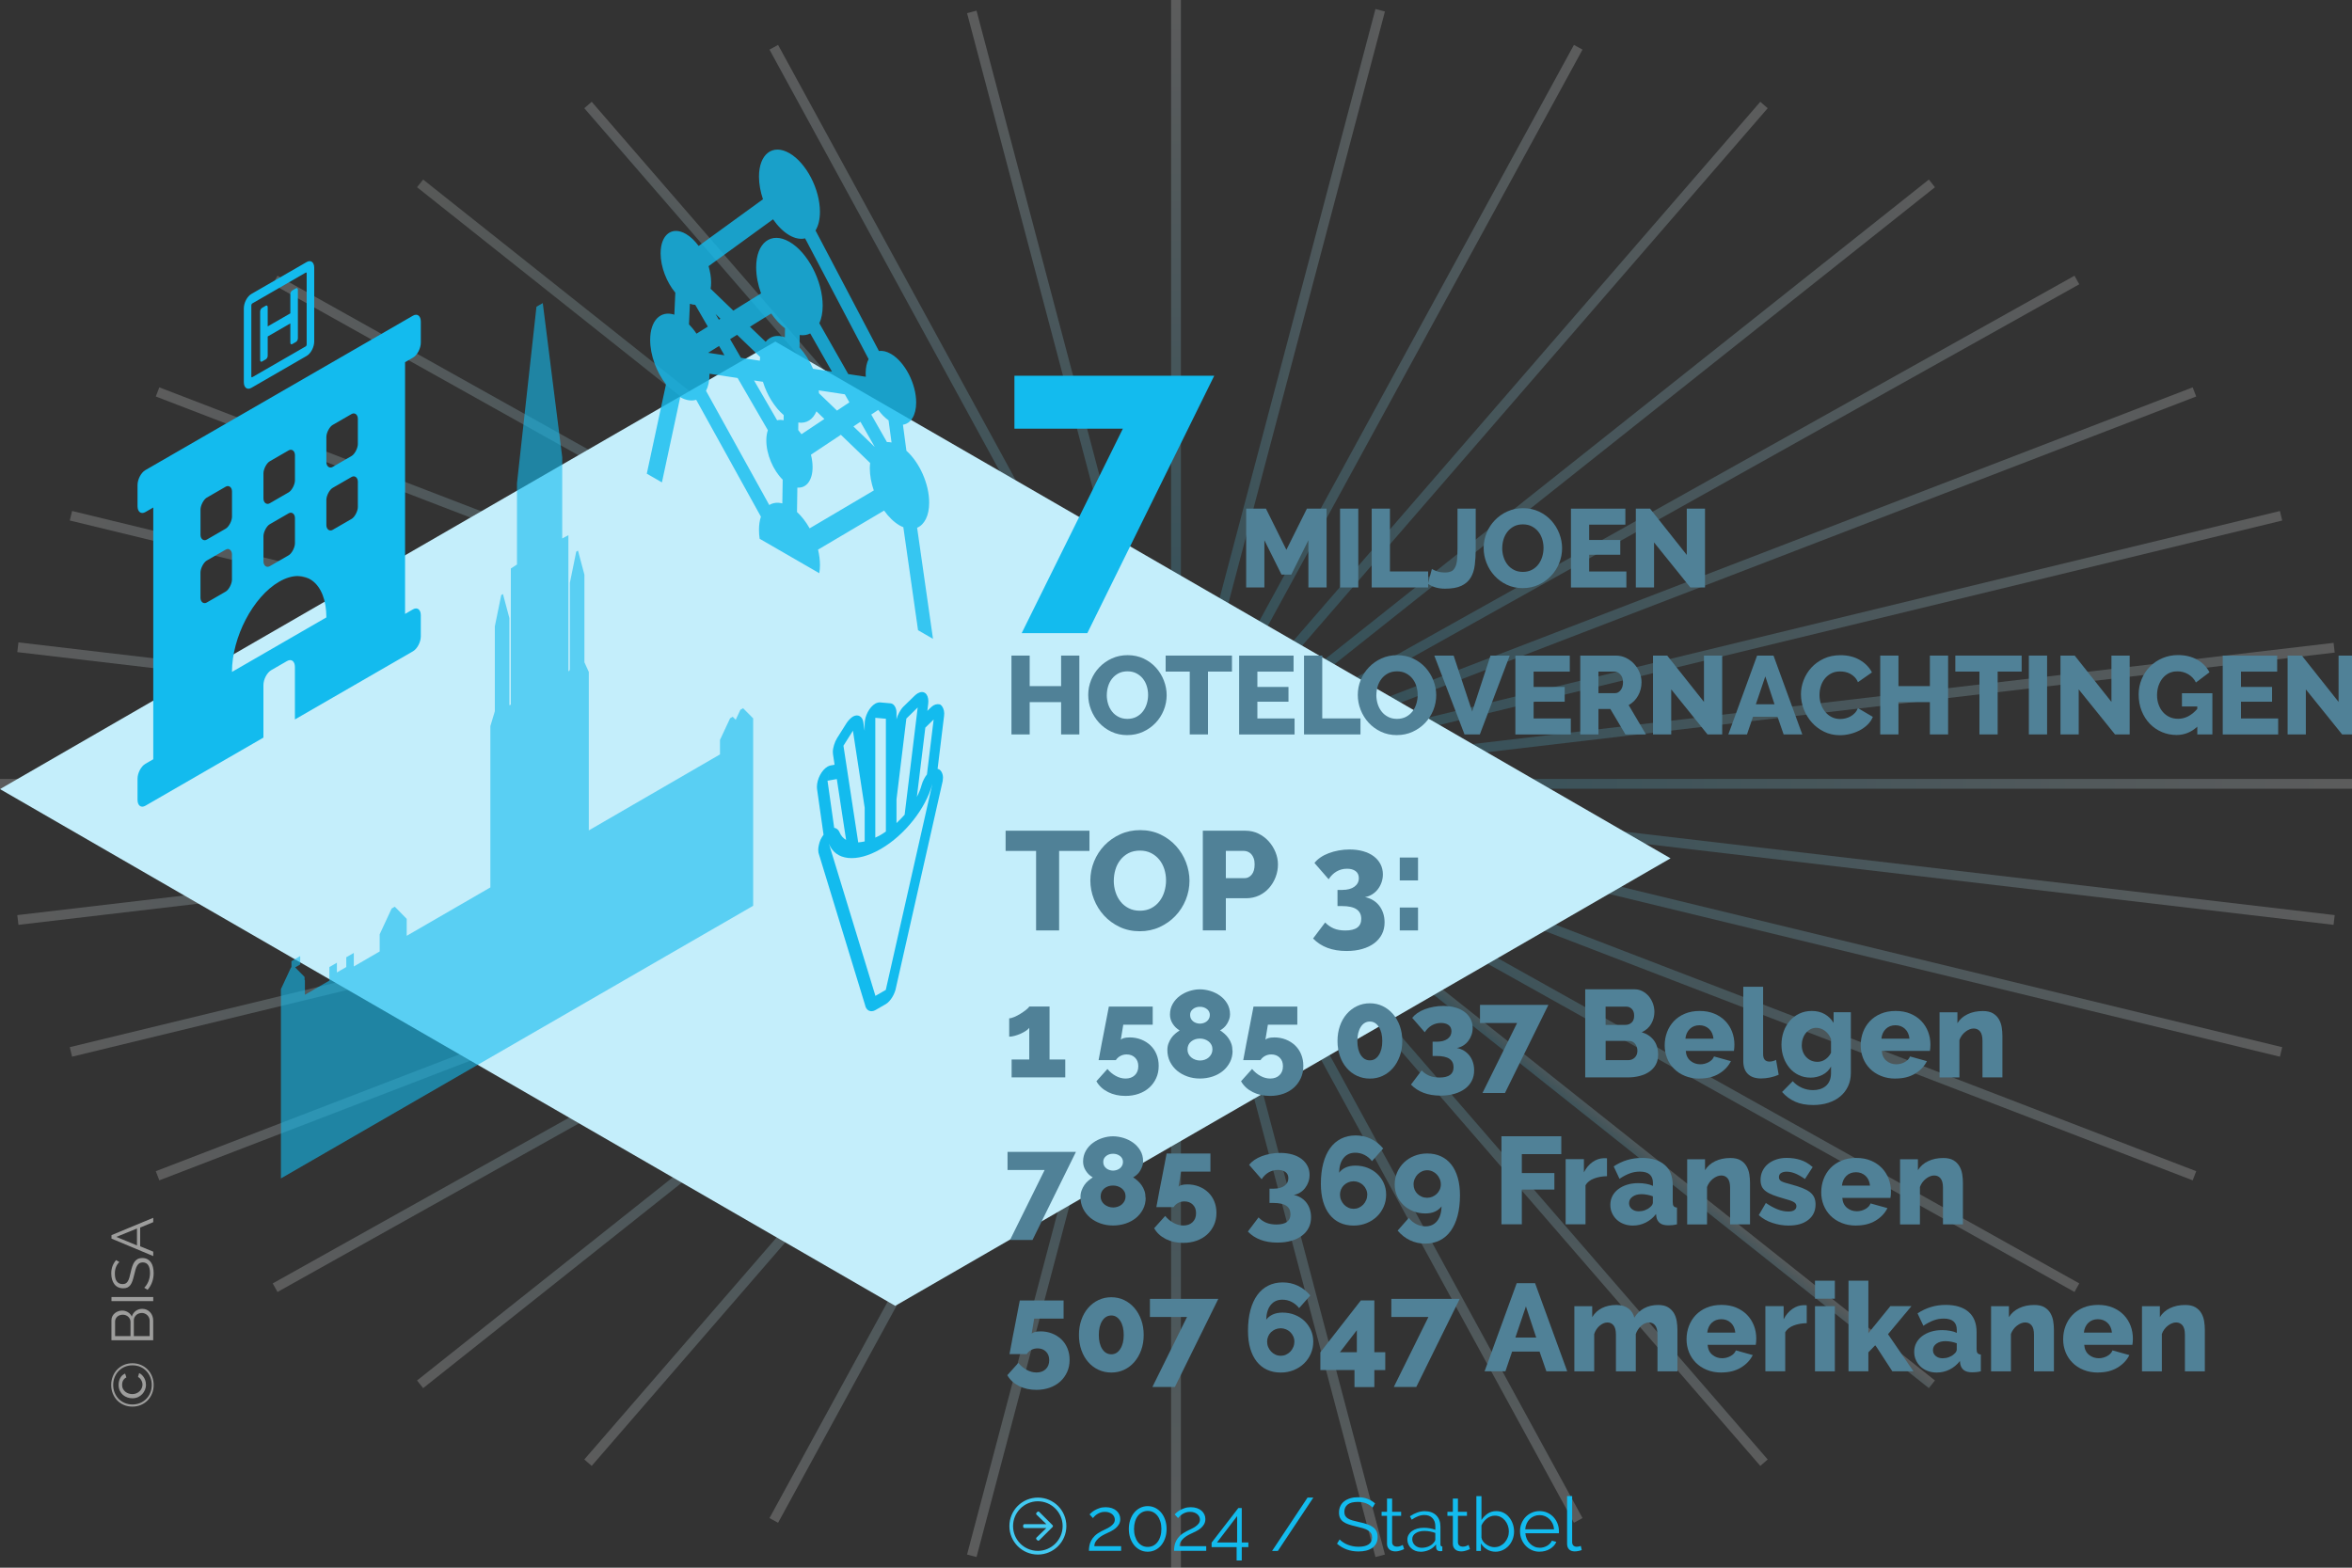 <?xml version="1.0" encoding="UTF-8"?><svg xmlns="http://www.w3.org/2000/svg" xmlns:xlink="http://www.w3.org/1999/xlink" viewBox="0 0 720 480"><rect x="0" y="0" width="720" height="480" fill="#333333" stroke="none"/><defs><style>.cls-1{fill:#508197;}.cls-2{stroke:url(#Dégradé_sans_nom_22);}.cls-2,.cls-3,.cls-4,.cls-5,.cls-6,.cls-7,.cls-8,.cls-9,.cls-10,.cls-11,.cls-12,.cls-13,.cls-14,.cls-15,.cls-16,.cls-17,.cls-18,.cls-19,.cls-20,.cls-21,.cls-22,.cls-23,.cls-24,.cls-25,.cls-26,.cls-27,.cls-28,.cls-29,.cls-30,.cls-31,.cls-32,.cls-33,.cls-34,.cls-35,.cls-36,.cls-37{fill:none;opacity:.2;stroke-miterlimit:10;stroke-width:3px;}.cls-3{stroke:url(#Dégradé_sans_nom_21-8);}.cls-4{stroke:url(#Dégradé_sans_nom_29);}.cls-5{stroke:url(#Dégradé_sans_nom_34);}.cls-6{stroke:url(#Dégradé_sans_nom_35);}.cls-7{stroke:url(#Dégradé_sans_nom_29-9);}.cls-8{stroke:url(#Dégradé_sans_nom_29-3);}.cls-9{stroke:url(#Dégradé_sans_nom_28-2);}.cls-10{stroke:url(#Dégradé_sans_nom_34-3);}.cls-11{stroke:url(#Dégradé_sans_nom_21-5);}.cls-38,.cls-39,.cls-40,.cls-41{fill:#13bbee;}.cls-38,.cls-39,.cls-42,.cls-41{mix-blend-mode:multiply;}.cls-43{fill:#9d9d9c;}.cls-12{stroke:url(#Dégradé_sans_nom_21-3);}.cls-13{stroke:url(#Dégradé_sans_nom_25);}.cls-39{opacity:.6;}.cls-14{stroke:url(#Dégradé_sans_nom_24);}.cls-15{stroke:url(#Dégradé_sans_nom_34-2);}.cls-16{stroke:url(#Dégradé_sans_nom_34-4);}.cls-17{stroke:url(#Dégradé_sans_nom_29-7);}.cls-18{stroke:url(#Dégradé_sans_nom_32-2);}.cls-19{stroke:url(#Dégradé_sans_nom_29-4);}.cls-20{stroke:url(#Dégradé_sans_nom_21);}.cls-21{stroke:url(#Dégradé_sans_nom_21-4);}.cls-44{fill:#42c9f1;}.cls-45{isolation:isolate;}.cls-22{stroke:url(#Dégradé_sans_nom_28-3);}.cls-23{stroke:url(#Dégradé_sans_nom_21-7);}.cls-24{stroke:url(#Dégradé_sans_nom_26);}.cls-25{stroke:url(#Dégradé_sans_nom_23);}.cls-26{stroke:url(#Dégradé_sans_nom_29-5);}.cls-27{stroke:url(#Dégradé_sans_nom_29-8);}.cls-28{stroke:url(#Dégradé_sans_nom_32);}.cls-29{stroke:url(#Dégradé_sans_nom_33);}.cls-30{stroke:url(#Dégradé_sans_nom_31);}.cls-31{stroke:url(#Dégradé_sans_nom_21-2);}.cls-32{stroke:url(#Dégradé_sans_nom_29-2);}.cls-33{stroke:url(#Dégradé_sans_nom_21-6);}.cls-46{mix-blend-mode:darken;}.cls-34{stroke:url(#Dégradé_sans_nom_27);}.cls-35{stroke:url(#Dégradé_sans_nom_30);}.cls-41{opacity:.8;}.cls-36{stroke:url(#Dégradé_sans_nom_29-6);}.cls-47{fill:#c4eefb;mix-blend-mode:screen;}.cls-37{stroke:url(#Dégradé_sans_nom_28);}</style><linearGradient id="Dégradé_sans_nom_35" x1="720" y1="240" x2="360" y2="240" gradientUnits="userSpaceOnUse"><stop offset="0" stop-color="#fff"/><stop offset="1" stop-color="#13bbee"/></linearGradient><linearGradient id="Dégradé_sans_nom_21" x1="361.7" y1="250.12" x2="712.83" y2="188.2" gradientUnits="userSpaceOnUse"><stop offset="0" stop-color="#13bbee"/><stop offset="1" stop-color="#fff"/></linearGradient><linearGradient id="Dégradé_sans_nom_21-2" x1="366.44" y1="258.18" x2="691.85" y2="139.74" xlink:href="#Dégradé_sans_nom_21"/><linearGradient id="Dégradé_sans_nom_21-3" x1="372.79" y1="262.62" x2="658.98" y2="97.38" xlink:href="#Dégradé_sans_nom_21"/><linearGradient id="Dégradé_sans_nom_21-4" x1="378.78" y1="262.81" x2="617" y2="62.92" xlink:href="#Dégradé_sans_nom_21"/><linearGradient id="Dégradé_sans_nom_21-5" x1="359.07" y1="148.07" x2="592.34" y2="148.07" xlink:href="#Dégradé_sans_nom_21"/><linearGradient id="Dégradé_sans_nom_21-6" x1="358.87" y1="136.08" x2="541.13" y2="136.08" xlink:href="#Dégradé_sans_nom_21"/><linearGradient id="Dégradé_sans_nom_21-7" x1="358.68" y1="127.24" x2="484.44" y2="127.24" xlink:href="#Dégradé_sans_nom_21"/><linearGradient id="Dégradé_sans_nom_21-8" x1="358.55" y1="121.32" x2="423.96" y2="121.32" xlink:href="#Dégradé_sans_nom_21"/><linearGradient id="Dégradé_sans_nom_22" x1="360" y1="0" x2="360" y2="240" gradientUnits="userSpaceOnUse"><stop offset="0" stop-color="#fff"/><stop offset="1" stop-color="#13bbee"/></linearGradient><linearGradient id="Dégradé_sans_nom_23" x1="348.12" y1="11.93" x2="309.37" y2="231.71" gradientUnits="userSpaceOnUse"><stop offset="0" stop-color="#fff"/><stop offset="1" stop-color="#13bbee"/></linearGradient><linearGradient id="Dégradé_sans_nom_24" x1="332.51" y1="68.21" x2="264.36" y2="186.26" gradientUnits="userSpaceOnUse"><stop offset="0" stop-color="#fff"/><stop offset="1" stop-color="#13bbee"/></linearGradient><linearGradient id="Dégradé_sans_nom_25" x1="284.94" y1="118.27" x2="255.06" y2="153.88" gradientUnits="userSpaceOnUse"><stop offset="0" stop-color="#fff"/><stop offset="1" stop-color="#13bbee"/></linearGradient><linearGradient id="Dégradé_sans_nom_26" x1="357.49" y1="243.05" x2="131.11" y2="53.1" gradientUnits="userSpaceOnUse"><stop offset="0" stop-color="#13bbee"/><stop offset="1" stop-color="#ebf0e9"/></linearGradient><linearGradient id="Dégradé_sans_nom_27" x1="293.24" y1="121.8" x2="150.98" y2="203.93" gradientUnits="userSpaceOnUse"><stop offset="0" stop-color="#13bbee"/><stop offset="1" stop-color="#fff"/></linearGradient><linearGradient id="Dégradé_sans_nom_28" x1="361.07" y1="237.13" x2="47.16" y2="122.87" gradientUnits="userSpaceOnUse"><stop offset="0" stop-color="#13bbee"/><stop offset="1" stop-color="#fff"/></linearGradient><linearGradient id="Dégradé_sans_nom_28-2" x1="362.01" y1="229.14" x2="19.7" y2="168.78" xlink:href="#Dégradé_sans_nom_28"/><linearGradient id="Dégradé_sans_nom_28-3" x1="360.18" y1="219.01" x2="5.29" y2="219.01" xlink:href="#Dégradé_sans_nom_28"/><linearGradient id="Dégradé_sans_nom_29" x1="0" y1="240" x2="360" y2="240" gradientUnits="userSpaceOnUse"><stop offset="0" stop-color="#fff"/><stop offset="1" stop-color="#13bbee"/></linearGradient><linearGradient id="Dégradé_sans_nom_29-2" x1="7.17" y1="291.8" x2="358.3" y2="229.88" xlink:href="#Dégradé_sans_nom_29"/><linearGradient id="Dégradé_sans_nom_29-3" x1="28.15" y1="340.26" x2="353.56" y2="221.82" xlink:href="#Dégradé_sans_nom_29"/><linearGradient id="Dégradé_sans_nom_29-4" x1="61.02" y1="382.62" x2="347.21" y2="217.38" xlink:href="#Dégradé_sans_nom_29"/><linearGradient id="Dégradé_sans_nom_29-5" x1="103" y1="417.08" x2="341.22" y2="217.19" xlink:href="#Dégradé_sans_nom_29"/><linearGradient id="Dégradé_sans_nom_29-6" x1="151.04" y1="443.07" x2="337.56" y2="220.78" xlink:href="#Dégradé_sans_nom_29"/><linearGradient id="Dégradé_sans_nom_29-7" x1="202.36" y1="461.08" x2="337.64" y2="226.76" xlink:href="#Dégradé_sans_nom_29"/><linearGradient id="Dégradé_sans_nom_29-8" x1="254.92" y1="472.33" x2="341.96" y2="233.19" xlink:href="#Dégradé_sans_nom_29"/><linearGradient id="Dégradé_sans_nom_29-9" x1="307.57" y1="478.26" x2="349.92" y2="238.09" xlink:href="#Dégradé_sans_nom_29"/><linearGradient id="Dégradé_sans_nom_30" x1="360" y1="480" x2="360" y2="240" gradientUnits="userSpaceOnUse"><stop offset="0" stop-color="#fff"/><stop offset="1" stop-color="#13bbee"/></linearGradient><linearGradient id="Dégradé_sans_nom_31" x1="410.63" y1="248.29" x2="371.88" y2="468.07" gradientUnits="userSpaceOnUse"><stop offset="0" stop-color="#13bbee"/><stop offset="1" stop-color="#fff"/></linearGradient><linearGradient id="Dégradé_sans_nom_32" x1="450.99" y1="271.92" x2="392.14" y2="433.61" gradientUnits="userSpaceOnUse"><stop offset="0" stop-color="#13bbee"/><stop offset="1" stop-color="#fff"/></linearGradient><linearGradient id="Dégradé_sans_nom_32-2" x1="473.21" y1="303.72" x2="426.79" y2="384.12" xlink:href="#Dégradé_sans_nom_32"/><linearGradient id="Dégradé_sans_nom_33" x1="479.21" y1="327.75" x2="472.2" y2="336.1" gradientUnits="userSpaceOnUse"><stop offset="0" stop-color="#fff"/><stop offset="1" stop-color="#13bbee"/></linearGradient><linearGradient id="Dégradé_sans_nom_34" x1="541.9" y1="280.21" x2="453.88" y2="354.06" gradientUnits="userSpaceOnUse"><stop offset="0" stop-color="#fff"/><stop offset="1" stop-color="#13bbee"/></linearGradient><linearGradient id="Dégradé_sans_nom_34-2" x1="672.31" y1="300" x2="359.46" y2="300" xlink:href="#Dégradé_sans_nom_34"/><linearGradient id="Dégradé_sans_nom_34-3" x1="698.64" y1="281.04" x2="359.65" y2="281.04" xlink:href="#Dégradé_sans_nom_34"/><linearGradient id="Dégradé_sans_nom_34-4" x1="714.71" y1="260.84" x2="359.82" y2="260.84" xlink:href="#Dégradé_sans_nom_34"/></defs><g class="cls-45"><g id="Fond" class="cls-46"><line class="cls-6" x1="360" y1="240" x2="720" y2="240"/><line class="cls-20" x1="360" y1="240" x2="714.53" y2="198.32"/><line class="cls-31" x1="360" y1="240" x2="698.29" y2="157.92"/><line class="cls-12" x1="360" y1="240" x2="671.77" y2="120"/><line class="cls-21" x1="360" y1="240" x2="635.78" y2="85.73"/><line class="cls-11" x1="360" y1="240" x2="591.4" y2="56.15"/><line class="cls-33" x1="360" y1="240" x2="540" y2="32.15"/><line class="cls-23" x1="360" y1="240" x2="483.13" y2="14.47"/><line class="cls-3" x1="360" y1="239.49" x2="422.51" y2="3.14"/><line class="cls-2" x1="360" y1="240" x2="360"/><line class="cls-25" x1="360" y1="240" x2="297.49" y2="3.65"/><line class="cls-14" x1="360" y1="240" x2="236.87" y2="14.47"/><line class="cls-13" x1="360" y1="240" x2="180" y2="32.15"/><line class="cls-24" x1="360" y1="240" x2="128.6" y2="56.15"/><line class="cls-34" x1="360" y1="240" x2="84.22" y2="85.73"/><line class="cls-37" x1="360" y1="240" x2="48.23" y2="120"/><line class="cls-9" x1="360" y1="240" x2="21.71" y2="157.91"/><line class="cls-22" x1="360" y1="239.85" x2="5.47" y2="198.18"/><line class="cls-4" x1="360" y1="240" y2="240"/><line class="cls-32" x1="360" y1="240" x2="5.47" y2="281.68"/><line class="cls-8" x1="360" y1="240" x2="21.71" y2="322.08"/><line class="cls-19" x1="360" y1="240" x2="48.23" y2="360"/><line class="cls-26" x1="360" y1="240" x2="84.22" y2="394.27"/><line class="cls-36" x1="360" y1="240" x2="128.6" y2="423.85"/><line class="cls-17" x1="360" y1="240" x2="180" y2="447.85"/><line class="cls-27" x1="360" y1="240" x2="236.87" y2="465.53"/><line class="cls-7" x1="360" y1="240" x2="297.49" y2="476.35"/><line class="cls-35" x1="360" y1="240" x2="360" y2="480"/><line class="cls-30" x1="360" y1="240" x2="422.51" y2="476.35"/><line class="cls-28" x1="360" y1="240" x2="483.13" y2="465.53"/><line class="cls-18" x1="360" y1="240" x2="540" y2="447.85"/><line class="cls-29" x1="360" y1="240" x2="591.4" y2="423.85"/><line class="cls-5" x1="360" y1="240" x2="635.78" y2="394.27"/><line class="cls-15" x1="360" y1="240" x2="671.77" y2="360"/><line class="cls-10" x1="360" y1="240" x2="698.29" y2="322.09"/><line class="cls-16" x1="360" y1="240" x2="714.53" y2="281.68"/></g><g id="Dessin"><polygon class="cls-47" points="274.05 399.83 274.05 399.83 0 241.61 237.34 104.58 511.38 262.8 511.38 262.81 274.05 399.83"/><path class="cls-40" d="M91.19,88.71c0-.42-.26-.62-.58-.44l-1.15.67c-.32.18-.58.68-.58,1.1v5.9l-6.93,4v-5.9c0-.42-.26-.62-.58-.44l-1.15.67c-.32.18-.58.68-.58,1.1v14.88c0,.42.26.62.58.44l1.15-.67c.32-.18.58-.68.58-1.1v-5.9l6.93-4v5.9c0,.42.26.62.58.44l1.15-.67c.32-.18.58-.68.58-1.1v-14.88ZM93.59,106.05l-16.36,9.44c-.16.09-.29,0-.29-.22v-21.81c0-.21.13-.46.29-.55l16.36-9.44c.16-.09.29,0,.29.22v21.81c0,.21-.13.46-.29.55M93.88,80.23l-16.93,9.78c-1.28.74-2.31,2.71-2.31,4.41v22.58c0,1.7,1.03,2.48,2.31,1.75l16.93-9.78c1.28-.74,2.31-2.71,2.31-4.41v-22.58c0-1.7-1.03-2.48-2.31-1.75"/><path class="cls-38" d="M271.15,303.1l-3.16,1.82-14.25-46.63c1.97,5.24,8.48,5.93,15.84,1.68,7.36-4.25,13.87-12.45,15.84-19.97l-14.26,63.09ZM253.8,236.7l-.47,2.34,2.84-.51,2.84,18.64c-.91-.53-1.62-1.32-2.03-2.41-.27-.68-.99-1.25-1.61-1.28l-2.05-14.44.47-2.34ZM261.1,223.73l3.6,23.59v10.31c-.56.13-1.44.26-1.98.3l-4.52-29.6,2.9-4.6ZM271.19,220.07v34.53c-.54.36-1.07.73-1.62,1.05s-1.09.57-1.62.82v-36.69l3.25.29ZM277.46,220.01l3.47-3.4-4,32.84c-.67.77-1.79,1.92-2.49,2.56v-7.26l3.02-24.74ZM283.25,222.8l2.56-2.5-2.05,16.82c-.62.74-1.34,2.14-1.6,3.13-.32,1.23-.85,2.5-1.49,3.76l2.59-21.2ZM287.97,215.81c-.51-.32-1.47-.25-2.15.14-.27.15-.69.48-.94.73l-1,.99.26-2.15c.03-.22.05-.57.05-.78,0-2.39-1.45-3.49-3.25-2.46-.26.15-.68.47-.93.72l-3.48,3.39c-.85.84-1.78,2.56-2.09,3.85v-2.05h0c0-1.49-.8-2.75-1.8-2.84l-3.25-.29c-.38-.03-1.03.14-1.45.38-1.79,1.03-3.25,3.81-3.25,6.21h0v2.13l-.41-2.68c-.27-1.8-1.7-2.55-3.19-1.69-.6.35-1.48,1.25-1.96,2.02l-2.89,4.59c-.71,1.12-1.29,2.99-1.29,4.18,0,.23.03.58.06.78l.48,3.17-1.23.22c-.25.04-.67.2-.93.36-1.79,1.03-3.25,3.81-3.25,6.21,0,.21.02.53.05.72l1.98,13.92c-.29.37-.7,1.04-.91,1.49-.39.88-.72,2.28-.72,3.12,0,.26.04.67.08.9l14.26,46.63c.31,1.69,1.73,2.38,3.17,1.55h0s3.16-1.82,3.16-1.82c1.44-.83,2.86-3.17,3.17-5.22l14.26-63.09c.05-.3.09-.78.09-1.06,0-1.36-.74-2.55-1.65-2.66l1.98-16.2c.03-.23.05-.58.05-.79,0-1.07-.49-2.23-1.09-2.59"/><path class="cls-41" d="M272.92,135.48c-.49-.11-.96-.14-1.41-.12l-4.8-8.43,2.14-1.42c.95,1.29,2.02,2.39,3.16,3.19l.91,6.78ZM265.9,109.94c-.57,1.13-.9,2.6-.9,4.36,0,.35.01.7.04,1.06l-5.37-.82-8.85-15.56c.65-1.43,1.02-3.23,1.02-5.37,0-7.57-4.56-16.33-10.18-19.57-5.62-3.24-10.18.26-10.18,7.82,0,2.61.55,5.36,1.49,7.97l-8.49,5.28-6.94-6.69c.1-.6.15-1.25.15-1.94,0-1.63-.29-3.33-.78-4.99l19.73-14.34c1.45,2.08,3.16,3.81,5.01,4.88,1.76,1.02,3.4,1.29,4.81.96l19.43,36.94ZM220.06,97.89l-1-1.73,1.48,1.43-.48.3ZM216.76,108.03l3.36-2.1,1.65,2.85-5.01-.76ZM216.68,100l-3.47,2.16c-.7-1.05-1.48-2.01-2.3-2.85l.28-6.31c.57.21,1.12.32,1.64.34l3.85,6.66ZM216.13,119.67c.68-1.32,1.06-3.04,1.06-5.11,0-.05,0-.09,0-.13l8.61,1.31,9.26,15.98c-.3.89-.47,1.93-.47,3.13,0,4.3,2.11,9.16,5.01,12.02l-.11,7.27c-1.51-.39-2.88-.2-4,.49l-19.36-34.97ZM239.88,128.69c-.71-.17-1.38-.16-1.98,0l-7.07-12.2,2.72.41c1.24,4.04,3.57,7.84,6.36,10.19l-.03,1.59ZM232.69,109.3c-.04.37-.07.75-.08,1.14l-5.79-.88-3.32-5.72,2.14-1.33,7.05,6.79ZM240.27,103.27c-2.41-.89-4.5-.33-5.89,1.39l-4.8-4.62,6.51-4.05c1.25,1.81,2.68,3.38,4.22,4.54l-.04,2.74ZM258.61,120.72l1.41,2.47-3.8,2.53-5.51-5.31c-.02-.29-.05-.6-.07-.89l7.97,1.21ZM249.93,125.93l2.43,2.35-7.01,4.67c-.32-.44-.65-.87-.99-1.26l.03-2.32c2.47.37,4.48-.91,5.54-3.43M244.75,106.43l.06-3.85c1.18.17,2.27,0,3.22-.48l6.65,11.69-5.79-.88c-1.05-2.46-2.48-4.72-4.13-6.48M261.26,130.57l2.14-1.43,4.39,7.72-6.54-6.29ZM243.98,156.77l.11-7.48c2.72.23,4.66-2.15,4.66-6.27,0-1.24-.18-2.52-.5-3.8l9.16-6.1,8.96,8.64c-.05.52-.1,1.05-.1,1.62,0,2.22.45,4.55,1.22,6.79l-19.64,11.6c-1.09-1.94-2.42-3.67-3.88-5.02M277.47,137.99l-1.06-7.95c2.41-.36,4.05-2.86,4.05-6.82,0-5.75-3.46-12.41-7.73-14.87-1.33-.77-2.58-1.04-3.67-.87l-19.41-36.91c.85-1.41,1.35-3.33,1.35-5.71,0-6.94-4.18-14.98-9.33-17.95-5.15-2.97-9.33.24-9.33,7.18,0,2.26.45,4.64,1.22,6.92l-19.69,14.3c-1.14-1.56-2.48-2.86-3.9-3.68-4.27-2.47-7.74.19-7.74,5.94,0,4.2,1.85,8.86,4.5,12.05l-.3,6.73c-4.21-1.37-7.4,1.76-7.4,7.73,0,4.69,1.96,9.89,4.84,13.6l-5.87,27.35,4.63,2.67,5.6-26.09c1.81,1.01,3.49,1.24,4.89.8l19.81,35.79c-.38,1.14-.59,2.49-.59,4.02,0,.91.07,1.83.21,2.75l18.25,10.54c.13-.77.21-1.6.21-2.51,0-1.53-.22-3.13-.59-4.71l20.22-11.96c1.38,1.94,2.99,3.53,4.73,4.54.4.23.78.4,1.16.55l4.5,31.54,4.58,2.65-4.86-34.02c2.23-.94,3.69-3.66,3.69-7.69,0-5.77-2.97-12.31-6.97-15.89"/><polygon class="cls-39" points="86 360.81 86 302.86 89.07 296.25 89.22 296.16 89.22 294.31 91.9 292.73 91.9 295.31 90.36 296.2 93 298.88 93.24 299.14 93.24 300.03 93.34 300.13 93.34 304.58 100.83 300.25 100.83 296.1 103.13 294.77 103.13 297.75 104.27 297.09 104.31 297 104.33 297.06 106 296.09 106 293.1 108.31 291.77 108.31 295.91 116.23 291.32 116.23 286.06 119.88 278.2 120.13 278.04 120.53 277.81 120.83 277.64 120.87 277.62 124.5 281.34 124.5 286.53 150.11 271.71 150.11 222.33 151.48 217.77 151.48 191.77 153.44 182.2 153.58 182.12 153.8 181.99 153.96 181.9 153.97 181.89 155.93 189.23 155.93 215.79 156.01 215.96 156.38 215.73 156.38 174.06 158.26 172.84 158.26 147.99 164.22 93.95 164.44 93.8 165.11 93.4 165.82 93 166.15 92.82 166.16 92.83 172.11 139.97 172.11 164.87 174 163.86 174 205.54 174.31 205.38 174.45 204.94 174.45 178.47 176.4 168.9 176.54 168.82 176.76 168.7 176.92 168.6 176.94 168.6 178.9 175.94 178.9 202.77 180.25 205.75 180.25 254.25 220.4 230.99 220.4 226.56 223.49 219.94 223.69 219.81 224.03 219.62 224.29 219.47 224.32 219.47 225.22 220.38 226.65 217.32 226.86 217.2 227.2 217.01 227.45 216.86 227.49 216.85 230.56 219.95 230.56 277.34 86 360.81"/><path class="cls-38" d="M109.55,135.94c0,1.28-.96,3.13-1.93,3.68l-5.78,3.34c-.96.56-1.93-.17-1.93-1.46v-7.71c0-1.28.96-3.13,1.93-3.68l5.78-3.34c.96-.56,1.93.17,1.93,1.46v7.71ZM109.55,155.21c0,1.28-.96,3.13-1.93,3.68l-5.78,3.34c-.96.56-1.93-.17-1.93-1.46v-7.71c0-1.28.96-3.13,1.93-3.68l5.78-3.34c.96-.56,1.93.17,1.93,1.46v7.71ZM71.01,205.72c0-10.64,6.47-23.01,14.45-27.61,7.98-4.61,14.45.28,14.45,10.93l-28.9,16.69ZM69.08,181.14l-5.78,3.34c-.96.56-1.93-.17-1.93-1.46v-7.71c0-1.28.96-3.13,1.93-3.68l5.78-3.34c.96-.56,1.93.17,1.93,1.46v7.71c0,1.28-.96,3.13-1.93,3.68M61.38,156.04c0-1.28.96-3.13,1.93-3.68l5.78-3.34c.96-.56,1.93.17,1.93,1.46v7.71c0,1.28-.96,3.13-1.93,3.68l-5.78,3.34c-.96.56-1.93-.17-1.93-1.46v-7.71ZM80.65,164.19c0-1.28.96-3.13,1.93-3.68l5.78-3.34c.96-.56,1.93.17,1.93,1.46v7.71c0,1.28-.96,3.13-1.93,3.68l-5.78,3.34c-.96.56-1.93-.17-1.93-1.46v-7.71ZM80.65,144.92c0-1.28.96-3.13,1.93-3.68l5.78-3.34c.96-.56,1.93.17,1.93,1.46v7.71c0,1.28-.96,3.13-1.93,3.68l-5.78,3.34c-.96.56-1.93-.17-1.93-1.46v-7.71ZM126.41,109.5c1.33-.77,2.41-2.83,2.41-4.6v-6.42c0-1.77-1.08-2.59-2.41-1.82l-81.9,47.28c-1.33.77-2.41,2.83-2.41,4.6v6.42c0,1.77,1.08,2.59,2.41,1.82l2.41-1.39v77.08l-2.41,1.39c-1.33.77-2.41,2.83-2.41,4.6v6.42c0,1.77,1.08,2.59,2.41,1.82l36.13-20.86v-16.06c0-1.77,1.08-3.84,2.41-4.6l4.82-2.78c1.32-.76,2.41.05,2.41,1.82v16.06l36.13-20.86c1.33-.77,2.41-2.83,2.41-4.6v-6.42c0-1.77-1.08-2.59-2.41-1.82l-2.41,1.39v-77.08l2.41-1.39Z"/></g><g id="NL"><g class="cls-42"><path class="cls-40" d="M343.73,131.26h-33.19v-16.21h61.16l-38.85,78.81h-20.09l30.97-62.6Z"/><path class="cls-1" d="M400.53,179.87v-14.45l-5.24,10.51h-2.99l-5.24-10.51v14.45h-5.58v-24.14h6.05l6.26,12.61,6.29-12.61h6.02v24.14h-5.58Z"/><path class="cls-1" d="M410.22,179.87v-24.14h5.58v24.14h-5.58Z"/><path class="cls-1" d="M419.91,179.87v-24.14h5.58v19.24h11.7v4.9h-17.27Z"/><path class="cls-1" d="M438.34,174.2c.23.18.71.41,1.44.68s1.59.41,2.57.41c.84,0,1.51-.14,2.01-.43.5-.28.88-.72,1.16-1.31.27-.59.45-1.34.53-2.26.08-.92.12-2.01.12-3.28v-12.27h5.58v12.27c0,1.84-.1,3.51-.29,5.02-.19,1.51-.61,2.79-1.26,3.86-.65,1.07-1.59,1.89-2.84,2.48-1.25.59-2.91.88-5,.88s-3.79-.5-5.24-1.5l1.22-4.56Z"/><path class="cls-1" d="M466.15,180.08c-1.79,0-3.42-.35-4.9-1.05-1.47-.7-2.73-1.63-3.77-2.77-1.04-1.14-1.85-2.45-2.43-3.93-.58-1.47-.87-2.99-.87-4.56s.3-3.12.9-4.59c.6-1.47,1.44-2.77,2.52-3.89,1.08-1.12,2.35-2.02,3.83-2.69,1.47-.67,3.08-1,4.83-1s3.42.35,4.9,1.05c1.47.7,2.73,1.63,3.77,2.79,1.04,1.16,1.85,2.47,2.41,3.94.57,1.47.85,2.97.85,4.49s-.3,3.12-.9,4.59c-.6,1.47-1.43,2.77-2.5,3.89-1.07,1.12-2.33,2.02-3.81,2.7-1.47.68-3.08,1.02-4.83,1.02ZM459.86,167.84c0,.93.14,1.83.41,2.7.27.87.67,1.65,1.21,2.33.53.68,1.2,1.22,1.99,1.63.79.41,1.7.61,2.72.61s1.99-.22,2.79-.65c.79-.43,1.45-.99,1.97-1.68s.91-1.47,1.17-2.35c.26-.87.39-1.76.39-2.67s-.14-1.83-.41-2.7c-.27-.87-.68-1.64-1.22-2.31-.54-.67-1.21-1.2-1.99-1.6s-1.68-.6-2.7-.6-1.99.21-2.77.63c-.78.42-1.44.97-1.97,1.65-.53.68-.93,1.46-1.19,2.33-.26.87-.39,1.76-.39,2.67Z"/><path class="cls-1" d="M497.87,174.98v4.9h-16.97v-24.14h16.66v4.9h-11.08v4.69h9.52v4.52h-9.52v5.13h11.39Z"/><path class="cls-1" d="M506.34,166.07v13.8h-5.58v-24.14h4.35l11.25,14.18v-14.18h5.58v24.14h-4.49l-11.12-13.8Z"/><path class="cls-1" d="M330.41,200.73v24.14h-5.58v-9.89h-9.62v9.89h-5.58v-24.14h5.58v9.35h9.62v-9.35h5.58Z"/><path class="cls-1" d="M345.1,225.08c-1.79,0-3.42-.35-4.9-1.05-1.47-.7-2.73-1.63-3.77-2.77-1.04-1.14-1.85-2.45-2.43-3.93-.58-1.47-.87-2.99-.87-4.56s.3-3.12.9-4.59c.6-1.47,1.44-2.77,2.52-3.89,1.08-1.12,2.35-2.02,3.83-2.69,1.47-.67,3.08-1,4.83-1s3.42.35,4.9,1.05c1.47.7,2.73,1.63,3.77,2.79,1.04,1.16,1.85,2.47,2.41,3.94.57,1.47.85,2.97.85,4.49s-.3,3.12-.9,4.59c-.6,1.47-1.43,2.77-2.5,3.89-1.07,1.12-2.33,2.02-3.81,2.7-1.47.68-3.08,1.02-4.83,1.02ZM338.81,212.84c0,.93.14,1.83.41,2.7.27.87.67,1.65,1.21,2.33.53.68,1.2,1.22,1.99,1.63.79.41,1.7.61,2.72.61s1.99-.22,2.79-.65c.79-.43,1.45-.99,1.97-1.68s.91-1.47,1.17-2.35c.26-.87.39-1.76.39-2.67s-.14-1.83-.41-2.7c-.27-.87-.68-1.64-1.22-2.31-.54-.67-1.21-1.2-1.99-1.6s-1.68-.6-2.7-.6-1.99.21-2.77.63c-.78.42-1.44.97-1.97,1.65-.53.68-.93,1.46-1.19,2.33-.26.87-.39,1.76-.39,2.67Z"/><path class="cls-1" d="M377.13,205.63h-7.34v19.24h-5.58v-19.24h-7.38v-4.9h20.3v4.9Z"/><path class="cls-1" d="M396.3,219.98v4.9h-16.97v-24.14h16.66v4.9h-11.08v4.69h9.52v4.52h-9.52v5.13h11.39Z"/><path class="cls-1" d="M399.19,224.87v-24.14h5.58v19.24h11.7v4.9h-17.27Z"/><path class="cls-1" d="M427.62,225.08c-1.79,0-3.42-.35-4.9-1.05-1.47-.7-2.73-1.63-3.77-2.77-1.04-1.14-1.85-2.45-2.43-3.93-.58-1.47-.87-2.99-.87-4.56s.3-3.12.9-4.59c.6-1.47,1.44-2.77,2.52-3.89,1.08-1.12,2.35-2.02,3.83-2.69,1.47-.67,3.08-1,4.83-1s3.42.35,4.9,1.05c1.47.7,2.73,1.63,3.77,2.79,1.04,1.16,1.85,2.47,2.41,3.94.57,1.47.85,2.97.85,4.49s-.3,3.12-.9,4.59c-.6,1.47-1.43,2.77-2.5,3.89-1.07,1.12-2.33,2.02-3.81,2.7-1.47.68-3.08,1.02-4.83,1.02ZM421.33,212.84c0,.93.14,1.83.41,2.7.27.87.67,1.65,1.21,2.33.53.68,1.2,1.22,1.99,1.63.79.41,1.7.61,2.72.61s1.99-.22,2.79-.65c.79-.43,1.45-.99,1.97-1.68s.91-1.47,1.17-2.35c.26-.87.39-1.76.39-2.67s-.14-1.83-.41-2.7c-.27-.87-.68-1.64-1.22-2.31-.54-.67-1.21-1.2-1.99-1.6s-1.68-.6-2.7-.6-1.99.21-2.77.63c-.78.42-1.44.97-1.97,1.65-.53.68-.93,1.46-1.19,2.33-.26.87-.39,1.76-.39,2.67Z"/><path class="cls-1" d="M444.99,200.73l5.68,17.14,5.61-17.14h5.88l-9.15,24.14h-4.69l-9.25-24.14h5.92Z"/><path class="cls-1" d="M480.86,219.98v4.9h-16.97v-24.14h16.66v4.9h-11.08v4.69h9.52v4.52h-9.52v5.13h11.39Z"/><path class="cls-1" d="M483.75,224.87v-24.14h10.88c1.13,0,2.18.24,3.14.71.96.48,1.8,1.1,2.5,1.87.7.77,1.25,1.64,1.65,2.62.4.97.59,1.96.59,2.96,0,.75-.09,1.47-.27,2.16s-.44,1.34-.78,1.95c-.34.61-.75,1.16-1.24,1.65-.49.49-1.04.9-1.65,1.24l5.3,8.98h-6.29l-4.62-7.79h-3.64v7.79h-5.58ZM489.33,212.23h5.1c.66,0,1.22-.31,1.7-.94.48-.62.71-1.42.71-2.4s-.27-1.79-.82-2.38-1.13-.88-1.77-.88h-4.93v6.6Z"/><path class="cls-1" d="M511.6,211.07v13.8h-5.58v-24.14h4.35l11.25,14.18v-14.18h5.58v24.14h-4.49l-11.12-13.8Z"/><path class="cls-1" d="M537.88,200.73h5.03l8.81,24.14h-5.71l-1.87-5.41h-7.51l-1.84,5.41h-5.71l8.81-24.14ZM543.22,215.63l-2.82-8.53-2.89,8.53h5.71Z"/><path class="cls-1" d="M551.31,212.6c0-1.45.27-2.9.82-4.33s1.34-2.73,2.38-3.86c1.04-1.13,2.31-2.05,3.81-2.75,1.5-.7,3.2-1.05,5.1-1.05,2.27,0,4.23.49,5.9,1.46,1.67.97,2.91,2.24,3.72,3.81l-4.28,2.99c-.27-.63-.62-1.16-1.04-1.58-.42-.42-.88-.76-1.38-1.02-.5-.26-1.01-.44-1.53-.54s-1.03-.15-1.53-.15c-1.07,0-1.99.22-2.79.65-.79.43-1.45.99-1.97,1.67s-.91,1.45-1.16,2.31c-.25.86-.37,1.73-.37,2.62,0,.95.15,1.87.44,2.75.29.88.72,1.67,1.28,2.35.55.68,1.22,1.22,2.01,1.62.78.4,1.66.6,2.63.6.5,0,1.01-.06,1.55-.19.53-.12,1.04-.32,1.53-.58.49-.26.93-.6,1.34-1.02s.74-.94.99-1.55l4.56,2.69c-.36.88-.9,1.68-1.62,2.38s-1.54,1.29-2.46,1.77c-.93.48-1.92.84-2.96,1.09-1.04.25-2.06.37-3.06.37-1.75,0-3.35-.36-4.81-1.07-1.46-.71-2.72-1.66-3.77-2.84-1.05-1.18-1.87-2.52-2.45-4.01-.58-1.5-.87-3.01-.87-4.56Z"/><path class="cls-1" d="M596.36,200.73v24.14h-5.58v-9.89h-9.62v9.89h-5.58v-24.14h5.58v9.35h9.62v-9.35h5.58Z"/><path class="cls-1" d="M618.87,205.63h-7.34v19.24h-5.58v-19.24h-7.38v-4.9h20.3v4.9Z"/><path class="cls-1" d="M621.08,224.87v-24.14h5.58v24.14h-5.58Z"/><path class="cls-1" d="M636.34,211.07v13.8h-5.58v-24.14h4.35l11.25,14.18v-14.18h5.58v24.14h-4.49l-11.12-13.8Z"/><path class="cls-1" d="M672.65,222.49c-1.84,1.7-3.96,2.55-6.36,2.55-1.59,0-3.08-.3-4.49-.9s-2.63-1.44-3.69-2.53c-1.05-1.09-1.89-2.4-2.5-3.93-.61-1.53-.92-3.21-.92-5.05,0-1.65.31-3.22.92-4.69.61-1.47,1.46-2.75,2.53-3.84,1.08-1.09,2.35-1.95,3.82-2.58,1.47-.63,3.06-.95,4.76-.95,2.24,0,4.2.47,5.88,1.41,1.68.94,2.93,2.23,3.77,3.86l-4.15,3.13c-.54-1.09-1.33-1.93-2.36-2.53s-2.15-.9-3.35-.9c-.93,0-1.77.19-2.53.56-.76.37-1.41.9-1.96,1.56-.54.67-.96,1.45-1.26,2.33-.29.88-.44,1.84-.44,2.86s.16,2.01.48,2.89c.32.88.76,1.65,1.33,2.29.57.65,1.24,1.15,2.02,1.51.78.36,1.65.54,2.6.54,2.18,0,4.14-1.01,5.88-3.03v-.75h-4.69v-4.05h9.32v12.61h-4.62v-2.38Z"/><path class="cls-1" d="M697.4,219.98v4.9h-16.97v-24.14h16.66v4.9h-11.08v4.69h9.52v4.52h-9.52v5.13h11.39Z"/><path class="cls-1" d="M705.87,211.07v13.8h-5.58v-24.14h4.35l11.25,14.18v-14.18h5.58v24.14h-4.49l-11.12-13.8Z"/><path class="cls-1" d="M333.51,260.54h-9.29v24.34h-7.05v-24.34h-9.33v-6.19h25.67v6.19Z"/><path class="cls-1" d="M348.91,285.13c-2.26,0-4.33-.44-6.19-1.33-1.86-.89-3.45-2.06-4.77-3.5-1.32-1.45-2.34-3.1-3.07-4.97s-1.1-3.78-1.1-5.76.38-3.94,1.14-5.81c.76-1.86,1.82-3.5,3.18-4.92,1.36-1.42,2.97-2.55,4.84-3.4,1.86-.85,3.9-1.27,6.11-1.27s4.33.44,6.19,1.33c1.86.89,3.45,2.06,4.77,3.53s2.34,3.12,3.05,4.99c.71,1.86,1.07,3.76,1.07,5.68s-.38,3.94-1.14,5.8c-.76,1.86-1.81,3.5-3.16,4.92s-2.95,2.56-4.81,3.42c-1.87.86-3.9,1.29-6.11,1.29ZM340.95,269.65c0,1.18.17,2.32.52,3.42.34,1.1.85,2.09,1.53,2.95.67.86,1.51,1.55,2.52,2.06,1,.52,2.15.77,3.44.77s2.52-.27,3.53-.82c1-.54,1.83-1.25,2.49-2.13.66-.87,1.15-1.86,1.48-2.97.33-1.1.49-2.23.49-3.38s-.17-2.32-.52-3.42-.86-2.08-1.55-2.92c-.69-.85-1.53-1.52-2.52-2.02-.99-.5-2.13-.75-3.42-.75s-2.51.27-3.5.79c-.99.53-1.82,1.23-2.49,2.09-.67.86-1.18,1.84-1.5,2.95-.33,1.1-.49,2.23-.49,3.38Z"/><path class="cls-1" d="M368.21,284.88v-30.53h13.03c1.46,0,2.8.3,4.02.9,1.22.6,2.26,1.39,3.14,2.37.87.97,1.56,2.08,2.06,3.31.5,1.23.75,2.48.75,3.74,0,1.35-.24,2.64-.71,3.87-.47,1.23-1.13,2.34-1.98,3.31-.85.98-1.87,1.75-3.07,2.32-1.2.57-2.54.86-4,.86h-6.19v9.85h-7.05ZM375.26,268.88h5.76c.83,0,1.55-.36,2.15-1.08.6-.72.9-1.76.9-3.14,0-.72-.09-1.33-.28-1.85-.19-.52-.44-.95-.75-1.29-.32-.34-.67-.59-1.08-.75-.4-.16-.8-.24-1.2-.24h-5.5v8.34Z"/><path class="cls-1" d="M417.83,274.68c.89.17,1.71.48,2.45.92.75.45,1.38,1,1.91,1.68.53.67.94,1.45,1.23,2.32.29.88.43,1.81.43,2.82,0,1.35-.27,2.56-.82,3.63s-1.33,1.99-2.34,2.75c-1.02.76-2.24,1.35-3.68,1.76-1.43.42-3.04.62-4.82.62-4.36,0-7.77-1.28-10.23-3.83l3.7-4.9c.77.8,1.66,1.41,2.64,1.83.99.42,2.17.62,3.55.62,3.24,0,4.86-1.19,4.86-3.57,0-1.29-.48-2.26-1.44-2.92-.96-.66-2.47-.99-4.54-.99h-1.29v-4.94h1.42c1.61,0,2.86-.33,3.76-.99.9-.66,1.35-1.53,1.35-2.62,0-.95-.33-1.66-.99-2.15-.66-.49-1.53-.73-2.62-.73-1.18,0-2.24.28-3.2.84-.96.56-1.77,1.35-2.43,2.39l-4.34-4.99c.46-.6,1.06-1.16,1.81-1.68.75-.52,1.59-.95,2.54-1.31.95-.36,1.96-.64,3.05-.84,1.09-.2,2.21-.3,3.35-.3,1.52,0,2.91.18,4.17.54s2.34.88,3.23,1.55c.89.67,1.58,1.48,2.06,2.41s.73,1.97.73,3.12c0,.86-.14,1.68-.41,2.45s-.65,1.48-1.14,2.11c-.49.63-1.07,1.15-1.74,1.57-.67.42-1.41.7-2.21.84Z"/><path class="cls-1" d="M428.5,269.57v-7.01h5.59v7.01h-5.59ZM428.5,284.88v-7.01h5.59v7.01h-5.59Z"/><path class="cls-1" d="M326.1,324.4v5.47h-16.42v-5.47h5.4v-9.69c-.23.3-.58.61-1.06.93-.48.32-1.02.61-1.61.87-.6.27-1.2.48-1.82.65-.62.17-1.17.25-1.65.25v-5.62c.4,0,.93-.14,1.58-.42.65-.28,1.29-.61,1.92-1.01s1.2-.79,1.71-1.2.82-.73.95-.99h6.19v16.23h4.83Z"/><path class="cls-1" d="M345.78,317.64c1.29,0,2.48.22,3.57.65,1.09.43,2.03,1.03,2.83,1.79.8.76,1.42,1.67,1.86,2.74.44,1.06.66,2.24.66,3.53,0,1.37-.25,2.62-.76,3.74-.51,1.13-1.21,2.1-2.11,2.91-.9.81-1.97,1.44-3.21,1.88-1.24.44-2.61.67-4.1.67-1.98,0-3.75-.39-5.32-1.18-1.57-.79-2.76-1.89-3.57-3.31l3.38-3.76c.73.89,1.59,1.6,2.56,2.13.97.53,1.97.8,2.98.8,1.19,0,2.14-.34,2.85-1.03.71-.68,1.06-1.6,1.06-2.74s-.33-1.96-.99-2.62c-.66-.66-1.52-.99-2.58-.99-.68,0-1.32.15-1.9.46-.58.3-1.05.74-1.41,1.29h-5.28s.05-.29.15-.78c.1-.49.22-1.13.36-1.92.14-.78.3-1.67.49-2.64.19-.97.39-1.97.59-2.98.46-2.38.97-5.08,1.56-8.09h13.42v5.55h-9.01l-.76,4.6c.15-.18.45-.34.89-.48.44-.14,1.03-.21,1.77-.21Z"/><path class="cls-1" d="M377.32,321.71c0,1.29-.27,2.46-.8,3.5s-1.25,1.93-2.15,2.68c-.9.75-1.96,1.32-3.17,1.73-1.22.4-2.51.61-3.88.61s-2.62-.21-3.82-.63c-1.2-.42-2.26-1.01-3.17-1.77-.91-.76-1.63-1.68-2.17-2.75-.53-1.08-.8-2.27-.8-3.59,0-.71.11-1.37.34-1.99.23-.62.52-1.18.87-1.69.35-.51.76-.95,1.22-1.33s.9-.71,1.33-.99c-.84-.46-1.54-1.13-2.11-2.01s-.85-1.82-.85-2.81c0-1.24.28-2.35.85-3.33s1.3-1.79,2.19-2.43c.89-.65,1.87-1.14,2.94-1.48,1.08-.34,2.13-.51,3.17-.51s2.1.17,3.19.49c1.09.33,2.08.82,2.98,1.46.9.65,1.63,1.45,2.2,2.41.57.96.86,2.07.86,3.31,0,.51-.08,1-.25,1.48-.17.48-.38.94-.65,1.39-.27.44-.59.84-.97,1.18s-.77.63-1.18.85c.46.28.91.62,1.37,1.03s.87.87,1.23,1.39c.37.52.66,1.1.87,1.73.22.63.32,1.33.32,2.09ZM371.16,321.33c0-.53-.11-1.01-.32-1.42-.22-.42-.5-.77-.86-1.04-.35-.28-.76-.49-1.22-.65s-.94-.23-1.44-.23c-1.06,0-1.96.3-2.7.91-.74.61-1.1,1.43-1.1,2.47,0,.51.11.96.32,1.37.21.41.5.75.85,1.04s.76.52,1.22.68c.46.17.94.25,1.44.25s.99-.08,1.46-.25c.47-.16.87-.4,1.22-.7.34-.3.61-.67.82-1.08.2-.42.3-.87.3-1.35ZM364.32,310.76c0,.46.09.85.27,1.18.18.33.41.6.7.82.29.22.61.38.97.49.35.11.71.17,1.06.17s.72-.06,1.08-.17.7-.29.99-.51c.29-.23.53-.51.7-.84.18-.33.27-.71.27-1.14,0-.73-.3-1.34-.89-1.8-.6-.47-1.31-.7-2.15-.7s-1.54.23-2.13.7-.87,1.07-.87,1.8Z"/><path class="cls-1" d="M390.05,317.64c1.29,0,2.48.22,3.57.65,1.09.43,2.03,1.03,2.83,1.79.8.76,1.42,1.67,1.86,2.74.44,1.06.67,2.24.67,3.53,0,1.37-.25,2.62-.76,3.74s-1.21,2.1-2.11,2.91c-.9.81-1.97,1.44-3.21,1.88-1.24.44-2.61.67-4.1.67-1.98,0-3.75-.39-5.32-1.18-1.57-.79-2.76-1.89-3.57-3.31l3.38-3.76c.73.89,1.59,1.6,2.56,2.13s1.97.8,2.98.8c1.19,0,2.14-.34,2.85-1.03.71-.68,1.06-1.6,1.06-2.74s-.33-1.96-.99-2.62c-.66-.66-1.52-.99-2.58-.99-.68,0-1.32.15-1.9.46-.58.3-1.05.74-1.41,1.29h-5.28s.05-.29.15-.78c.1-.49.22-1.13.36-1.92.14-.78.3-1.67.49-2.64.19-.97.39-1.97.59-2.98.46-2.38.98-5.08,1.56-8.09h13.41v5.55h-9.01l-.76,4.6c.15-.18.45-.34.89-.48.44-.14,1.03-.21,1.77-.21Z"/><path class="cls-1" d="M429.27,318.74c0,1.67-.25,3.21-.76,4.62-.51,1.41-1.2,2.62-2.09,3.65-.89,1.03-1.93,1.82-3.14,2.39-1.2.57-2.51.85-3.93.85s-2.74-.29-3.95-.85c-1.22-.57-2.27-1.37-3.15-2.39-.89-1.03-1.58-2.24-2.07-3.65-.49-1.41-.74-2.95-.74-4.62s.25-3.21.74-4.62,1.18-2.62,2.07-3.65c.89-1.03,1.94-1.83,3.15-2.41s2.53-.87,3.95-.87,2.73.29,3.93.87,2.25,1.39,3.14,2.41c.89,1.03,1.58,2.24,2.09,3.65.51,1.41.76,2.95.76,4.62ZM423.15,318.74c0-1.77-.35-3.21-1.06-4.31-.71-1.1-1.62-1.65-2.74-1.65s-2.1.55-2.79,1.65c-.7,1.1-1.04,2.54-1.04,4.31s.35,3.21,1.04,4.29c.7,1.09,1.63,1.63,2.79,1.63s2.03-.54,2.74-1.63c.71-1.09,1.06-2.52,1.06-4.29Z"/><path class="cls-1" d="M445.95,320.87c.79.15,1.51.42,2.17.82.66.39,1.22.89,1.69,1.48.47.6.83,1.28,1.08,2.05.25.77.38,1.6.38,2.49,0,1.19-.24,2.26-.72,3.21-.48.95-1.17,1.76-2.07,2.43s-1.98,1.19-3.25,1.56c-1.27.37-2.69.55-4.26.55-3.85,0-6.87-1.13-9.04-3.38l3.27-4.33c.68.71,1.46,1.25,2.34,1.62s1.92.55,3.14.55c2.86,0,4.29-1.05,4.29-3.15,0-1.14-.42-2-1.27-2.58-.85-.58-2.18-.87-4.01-.87h-1.14v-4.37h1.25c1.42,0,2.53-.29,3.32-.87.8-.58,1.2-1.35,1.2-2.32,0-.84-.29-1.47-.87-1.9-.58-.43-1.36-.65-2.32-.65-1.04,0-1.98.25-2.83.74-.85.49-1.56,1.2-2.15,2.11l-3.84-4.41c.41-.53.94-1.03,1.6-1.48s1.41-.84,2.24-1.16c.84-.32,1.74-.56,2.7-.74.96-.18,1.95-.27,2.96-.27,1.34,0,2.57.16,3.69.47,1.12.32,2.06.77,2.85,1.37.79.6,1.39,1.3,1.82,2.13.43.82.65,1.74.65,2.75,0,.76-.12,1.48-.36,2.17-.24.68-.58,1.3-1.01,1.86s-.94,1.02-1.54,1.39c-.59.37-1.25.61-1.96.74Z"/><path class="cls-1" d="M464.42,313.23h-11.36v-5.55h20.94l-13.3,26.98h-6.88l10.6-21.43Z"/><path class="cls-1" d="M507.58,322.96c0,1.17-.24,2.18-.72,3.04s-1.14,1.58-1.98,2.15c-.84.57-1.81,1-2.93,1.29-1.11.29-2.29.44-3.53.44h-13.15v-26.98h15.01c.94,0,1.79.2,2.55.61.76.41,1.41.93,1.94,1.58.53.65.94,1.38,1.24,2.2.29.82.44,1.67.44,2.53,0,1.29-.32,2.51-.97,3.65-.65,1.14-1.62,2-2.91,2.58,1.54.46,2.77,1.27,3.67,2.43.9,1.17,1.35,2.66,1.35,4.48ZM491.51,308.21v5.59h6.12c.68,0,1.29-.23,1.82-.68s.8-1.17.8-2.13c0-.89-.23-1.57-.7-2.05-.47-.48-1.03-.72-1.69-.72h-6.35ZM501.24,321.71c0-.84-.24-1.54-.72-2.13-.48-.58-1.09-.87-1.82-.87h-7.18v5.89h6.92c.81,0,1.48-.27,2.01-.8s.8-1.23.8-2.09Z"/><path class="cls-1" d="M520.31,330.25c-1.67,0-3.17-.27-4.5-.82-1.33-.54-2.46-1.29-3.38-2.22-.92-.94-1.63-2.02-2.11-3.25-.48-1.23-.72-2.51-.72-3.86,0-1.44.24-2.81.72-4.08s1.18-2.4,2.09-3.36,2.03-1.72,3.36-2.28c1.33-.56,2.84-.84,4.54-.84s3.2.28,4.52.84c1.32.56,2.43,1.31,3.34,2.26.91.95,1.6,2.05,2.07,3.29.47,1.24.7,2.55.7,3.91,0,.36-.01.7-.04,1.04-.03.34-.06.64-.11.89h-14.74c.1,1.34.59,2.36,1.46,3.06.87.7,1.87,1.04,2.98,1.04.89,0,1.74-.21,2.56-.65s1.37-1.01,1.65-1.75l5.17,1.44c-.79,1.57-2,2.85-3.65,3.84-1.65.99-3.62,1.48-5.93,1.48ZM524.53,318.02c-.13-1.27-.58-2.27-1.37-3-.79-.73-1.76-1.1-2.93-1.1s-2.17.37-2.94,1.12c-.77.75-1.22,1.74-1.35,2.98h8.59Z"/><path class="cls-1" d="M533.65,302.13h6.08v20.63c0,1.52.65,2.28,1.94,2.28.3,0,.64-.04,1.01-.13s.7-.22,1.01-.4l.8,4.56c-.76.35-1.63.63-2.62.84-.99.2-1.91.3-2.77.3-1.75,0-3.09-.46-4.03-1.37s-1.41-2.23-1.41-3.95v-22.76Z"/><path class="cls-1" d="M554.21,329.95c-1.32,0-2.52-.27-3.61-.8-1.09-.53-2.02-1.25-2.79-2.17-.77-.91-1.38-1.98-1.81-3.19s-.65-2.52-.65-3.91c0-1.47.23-2.83.68-4.08s1.09-2.34,1.9-3.27c.81-.92,1.79-1.65,2.93-2.19s2.39-.8,3.76-.8c1.52,0,2.84.32,3.97.97,1.13.65,2.03,1.54,2.72,2.68v-3.27h5.28v18.58c0,1.52-.29,2.89-.86,4.1-.57,1.22-1.36,2.25-2.38,3.1-1.01.85-2.23,1.5-3.65,1.96s-2.98.68-4.67.68c-2.15,0-3.99-.34-5.51-1.03-1.52-.68-2.85-1.67-3.99-2.96l3.27-3.31c.73.84,1.65,1.5,2.74,2s2.25.74,3.5.74c.73,0,1.43-.1,2.09-.3.66-.2,1.24-.51,1.75-.93s.91-.96,1.2-1.63c.29-.67.44-1.48.44-2.41v-1.94c-.61,1.11-1.48,1.96-2.62,2.53-1.14.57-2.37.86-3.69.86ZM556.3,325.12c.94,0,1.77-.26,2.51-.78.73-.52,1.3-1.18,1.71-2v-4.18c-.41-1.06-1.03-1.91-1.86-2.53-.84-.62-1.72-.93-2.66-.93-.66,0-1.26.15-1.8.44-.54.29-1.01.68-1.41,1.18s-.7,1.06-.91,1.71c-.22.65-.32,1.31-.32,2,0,.73.12,1.41.36,2.03.24.62.58,1.16,1.01,1.61s.93.81,1.5,1.06c.57.25,1.2.38,1.88.38Z"/><path class="cls-1" d="M580.31,330.25c-1.67,0-3.17-.27-4.5-.82-1.33-.54-2.46-1.29-3.38-2.22-.92-.94-1.63-2.02-2.11-3.25-.48-1.23-.72-2.51-.72-3.86,0-1.44.24-2.81.72-4.08s1.18-2.4,2.09-3.36,2.03-1.72,3.36-2.28c1.33-.56,2.84-.84,4.54-.84s3.2.28,4.52.84c1.32.56,2.43,1.31,3.34,2.26.91.95,1.6,2.05,2.07,3.29.47,1.24.7,2.55.7,3.91,0,.36-.01.7-.04,1.04-.03.34-.06.64-.11.89h-14.74c.1,1.34.59,2.36,1.46,3.06.87.7,1.87,1.04,2.98,1.04.89,0,1.74-.21,2.56-.65s1.37-1.01,1.65-1.75l5.17,1.44c-.79,1.57-2,2.85-3.65,3.84-1.65.99-3.62,1.48-5.93,1.48ZM584.53,318.02c-.13-1.27-.58-2.27-1.37-3-.79-.73-1.76-1.1-2.93-1.1s-2.17.37-2.94,1.12c-.77.75-1.22,1.74-1.35,2.98h8.59Z"/><path class="cls-1" d="M612.96,329.88h-6.08v-11.21c0-1.32-.25-2.27-.74-2.87-.49-.59-1.15-.89-1.96-.89-.43,0-.86.09-1.29.27-.43.18-.85.42-1.25.74-.41.32-.77.69-1.08,1.12-.32.43-.56.9-.74,1.41v11.44h-6.08v-19.95h5.47v3.34c.74-1.19,1.77-2.11,3.12-2.75,1.34-.65,2.89-.97,4.64-.97,1.29,0,2.33.23,3.12.7s1.39,1.08,1.82,1.82.72,1.56.86,2.45c.14.89.21,1.75.21,2.58v12.77Z"/><path class="cls-1" d="M319.79,358.23h-11.36v-5.55h20.94l-13.3,26.98h-6.88l10.6-21.43Z"/><path class="cls-1" d="M350.72,366.71c0,1.29-.27,2.46-.8,3.5s-1.25,1.93-2.15,2.68c-.9.75-1.96,1.32-3.17,1.73-1.22.4-2.51.61-3.88.61s-2.62-.21-3.82-.63-2.26-1.01-3.17-1.77-1.63-1.68-2.17-2.75c-.53-1.08-.8-2.27-.8-3.59,0-.71.11-1.37.34-1.99s.52-1.18.87-1.69c.35-.51.76-.95,1.22-1.33.46-.38.9-.71,1.33-.99-.84-.46-1.54-1.13-2.11-2.01s-.85-1.82-.85-2.81c0-1.24.29-2.35.85-3.33s1.3-1.79,2.19-2.43c.89-.65,1.87-1.14,2.94-1.48s2.13-.51,3.17-.51,2.1.17,3.19.49c1.09.33,2.08.82,2.98,1.46.9.65,1.63,1.45,2.2,2.41.57.96.85,2.07.85,3.31,0,.51-.08,1-.25,1.48-.17.48-.38.94-.65,1.39-.27.44-.59.84-.97,1.18s-.77.63-1.18.85c.46.28.91.62,1.37,1.03s.87.87,1.23,1.39c.37.52.66,1.1.87,1.73.22.63.32,1.33.32,2.09ZM344.56,366.33c0-.53-.11-1.01-.32-1.42s-.5-.77-.85-1.04c-.35-.28-.76-.49-1.22-.65s-.94-.23-1.44-.23c-1.06,0-1.96.3-2.7.91-.73.61-1.1,1.43-1.1,2.47,0,.51.11.96.32,1.37.21.41.5.75.85,1.04.35.29.76.52,1.22.68.46.17.94.25,1.44.25s.99-.08,1.46-.25c.47-.16.87-.4,1.22-.7.34-.3.61-.67.82-1.08.2-.42.3-.87.3-1.35ZM337.73,355.76c0,.46.09.85.27,1.18s.41.6.7.82c.29.22.61.38.97.49.35.11.71.17,1.06.17s.72-.06,1.08-.17c.37-.11.7-.29.99-.51.29-.23.53-.51.7-.84.18-.33.27-.71.27-1.14,0-.73-.3-1.34-.89-1.8-.6-.47-1.31-.7-2.15-.7s-1.55.23-2.13.7c-.58.47-.87,1.07-.87,1.8Z"/><path class="cls-1" d="M363.45,362.64c1.29,0,2.48.22,3.57.65,1.09.43,2.03,1.03,2.83,1.79.8.76,1.42,1.67,1.86,2.74.44,1.06.67,2.24.67,3.53,0,1.37-.25,2.62-.76,3.74s-1.21,2.1-2.11,2.91c-.9.81-1.97,1.44-3.21,1.88-1.24.44-2.61.67-4.1.67-1.98,0-3.75-.39-5.32-1.18-1.57-.79-2.76-1.89-3.57-3.31l3.38-3.76c.73.89,1.59,1.6,2.56,2.13s1.97.8,2.98.8c1.19,0,2.14-.34,2.85-1.03.71-.68,1.06-1.6,1.06-2.74s-.33-1.96-.99-2.62c-.66-.66-1.52-.99-2.58-.99-.68,0-1.32.15-1.9.46-.58.3-1.05.74-1.41,1.29h-5.28s.05-.29.15-.78c.1-.49.22-1.13.36-1.92.14-.78.3-1.67.49-2.64.19-.97.39-1.97.59-2.98.46-2.38.98-5.08,1.56-8.09h13.41v5.55h-9.01l-.76,4.6c.15-.18.45-.34.89-.48.44-.14,1.03-.21,1.77-.21Z"/><path class="cls-1" d="M396.02,365.87c.79.15,1.51.42,2.17.82.66.39,1.22.89,1.69,1.48.47.6.83,1.28,1.08,2.05.25.77.38,1.6.38,2.49,0,1.19-.24,2.26-.72,3.21-.48.95-1.17,1.76-2.07,2.43s-1.98,1.19-3.25,1.56c-1.27.37-2.69.55-4.26.55-3.85,0-6.87-1.13-9.04-3.38l3.27-4.33c.68.71,1.46,1.25,2.34,1.62s1.92.55,3.14.55c2.86,0,4.29-1.05,4.29-3.15,0-1.14-.42-2-1.27-2.58-.85-.58-2.18-.87-4.01-.87h-1.14v-4.37h1.25c1.42,0,2.53-.29,3.32-.87.8-.58,1.2-1.35,1.2-2.32,0-.84-.29-1.47-.87-1.9-.58-.43-1.36-.65-2.32-.65-1.04,0-1.98.25-2.83.74-.85.49-1.56,1.2-2.15,2.11l-3.84-4.41c.41-.53.94-1.03,1.6-1.48s1.41-.84,2.24-1.16c.84-.32,1.74-.56,2.7-.74.96-.18,1.95-.27,2.96-.27,1.34,0,2.57.16,3.69.47,1.12.32,2.06.77,2.85,1.37.79.6,1.39,1.3,1.82,2.13.43.82.65,1.74.65,2.75,0,.76-.12,1.48-.36,2.17-.24.68-.58,1.3-1.01,1.86s-.94,1.02-1.54,1.39c-.59.37-1.25.61-1.96.74Z"/><path class="cls-1" d="M424.33,365.79c0,1.32-.25,2.55-.76,3.71-.51,1.15-1.2,2.15-2.09,3-.89.85-1.94,1.52-3.15,2.01s-2.53.74-3.95.74c-1.57,0-2.98-.29-4.22-.87-1.24-.58-2.29-1.42-3.15-2.51-.86-1.09-1.52-2.43-1.98-4.01s-.68-3.39-.68-5.42c0-2.36.25-4.45.74-6.29s1.2-3.38,2.11-4.64c.91-1.25,2.03-2.21,3.34-2.87,1.32-.66,2.8-.99,4.45-.99s3.22.34,4.65,1.03c1.43.68,2.69,1.67,3.78,2.96l-3.42,3.88c-.63-.81-1.39-1.44-2.28-1.9s-1.84-.68-2.85-.68c-1.5,0-2.68.53-3.55,1.6-.87,1.06-1.34,2.57-1.39,4.52.51-.68,1.18-1.22,2.03-1.6s1.83-.57,2.95-.57c1.34,0,2.59.23,3.74.68,1.15.46,2.15,1.08,2.98,1.88s1.5,1.74,1.98,2.81c.48,1.08.72,2.25.72,3.51ZM414.37,370.12c.56,0,1.09-.11,1.6-.34.51-.23.95-.54,1.33-.93.38-.39.68-.85.91-1.39.23-.53.34-1.09.34-1.67s-.11-1.09-.34-1.6c-.23-.51-.53-.94-.91-1.31-.38-.37-.82-.66-1.33-.87-.51-.21-1.04-.32-1.6-.32s-1.13.11-1.63.32c-.51.22-.95.51-1.33.87-.38.37-.68.8-.89,1.31-.21.51-.32,1.04-.32,1.6s.11,1.14.34,1.67c.23.53.53,1,.91,1.39.38.39.82.7,1.33.93.51.23,1.04.34,1.6.34Z"/><path class="cls-1" d="M426.95,362.64c0-1.32.25-2.55.76-3.71.51-1.15,1.2-2.15,2.09-3,.89-.85,1.94-1.52,3.15-2.01,1.22-.49,2.53-.74,3.95-.74,1.57,0,2.98.29,4.22.87,1.24.58,2.29,1.42,3.15,2.51.86,1.09,1.52,2.43,1.98,4.03s.68,3.4.68,5.4c0,2.36-.25,4.45-.74,6.29s-1.2,3.38-2.11,4.64-2.03,2.21-3.34,2.87c-1.32.66-2.8.99-4.45.99s-3.22-.34-4.66-1.03c-1.43-.68-2.69-1.67-3.78-2.96l3.42-3.88c.63.81,1.39,1.44,2.28,1.9s1.82.68,2.81.68c1.49,0,2.68-.53,3.55-1.6.87-1.06,1.34-2.57,1.39-4.52-.51.68-1.18,1.22-2.01,1.6s-1.81.57-2.93.57c-1.34,0-2.59-.23-3.74-.68-1.15-.46-2.15-1.08-2.98-1.88s-1.5-1.73-1.98-2.81c-.48-1.08-.72-2.25-.72-3.52ZM436.9,358.31c-.56,0-1.09.11-1.6.34-.51.23-.95.54-1.33.93s-.68.85-.91,1.39c-.23.53-.34,1.09-.34,1.67s.11,1.12.32,1.62c.21.49.51.92.89,1.29s.82.66,1.33.87c.51.22,1.05.32,1.63.32s1.09-.11,1.6-.32c.51-.21.95-.51,1.33-.87.38-.37.68-.8.91-1.29.23-.49.34-1.03.34-1.62s-.11-1.14-.34-1.67c-.23-.53-.53-.99-.91-1.39-.38-.39-.82-.7-1.33-.93-.51-.23-1.04-.34-1.6-.34Z"/><path class="cls-1" d="M459.63,374.88v-26.98h18.32v5.47h-12.08v5.81h9.96v5.05h-9.96v10.64h-6.23Z"/><path class="cls-1" d="M491.93,360.13c-1.47.03-2.8.27-3.99.72-1.19.46-2.05,1.14-2.58,2.05v11.97h-6.08v-19.95h5.59v4.03c.68-1.34,1.56-2.39,2.64-3.15,1.08-.76,2.22-1.15,3.44-1.18h.61c.13,0,.25.01.38.04v5.47Z"/><path class="cls-1" d="M499.87,375.25c-.99,0-1.91-.16-2.75-.47-.85-.32-1.58-.76-2.19-1.33-.61-.57-1.09-1.24-1.44-2.01-.36-.77-.53-1.61-.53-2.53,0-.99.21-1.89.63-2.7.42-.81,1.01-1.51,1.77-2.09.76-.58,1.66-1.04,2.7-1.37,1.04-.33,2.19-.49,3.46-.49.84,0,1.65.07,2.43.21.78.14,1.47.35,2.05.63v-.91c0-2.3-1.33-3.46-3.99-3.46-1.09,0-2.13.18-3.12.55-.99.37-2.03.92-3.12,1.65l-1.79-3.8c1.32-.86,2.68-1.51,4.1-1.94s2.93-.65,4.52-.65c3.01,0,5.34.71,6.99,2.13,1.65,1.42,2.47,3.5,2.47,6.23v5.13c0,.61.09,1.03.29,1.27.19.24.53.39,1.01.44v5.13c-.53.13-1.01.21-1.44.25s-.82.06-1.18.06c-1.14,0-2-.22-2.58-.67-.58-.44-.95-1.07-1.1-1.88l-.11-.91c-.89,1.14-1.95,2.01-3.17,2.62-1.23.61-2.53.91-3.9.91ZM501.65,370.88c.66,0,1.3-.11,1.92-.34.62-.23,1.13-.53,1.54-.91.58-.46.87-.94.87-1.44v-1.9c-.53-.2-1.11-.36-1.73-.48-.62-.11-1.2-.17-1.73-.17-1.12,0-2.03.25-2.75.76-.72.51-1.08,1.17-1.08,1.98,0,.74.28,1.34.84,1.8.56.47,1.27.7,2.13.7Z"/><path class="cls-1" d="M535.7,374.88h-6.08v-11.21c0-1.32-.25-2.27-.74-2.87-.49-.59-1.15-.89-1.96-.89-.43,0-.86.09-1.29.27-.43.18-.85.42-1.25.74-.41.32-.77.69-1.08,1.12-.32.43-.56.9-.74,1.41v11.44h-6.08v-19.95h5.47v3.34c.74-1.19,1.77-2.11,3.12-2.75,1.34-.65,2.89-.97,4.64-.97,1.29,0,2.33.23,3.12.7s1.39,1.08,1.82,1.82.72,1.56.86,2.45c.14.89.21,1.75.21,2.58v12.77Z"/><path class="cls-1" d="M547.6,375.25c-1.7,0-3.37-.27-5.02-.82-1.65-.54-3.04-1.34-4.18-2.38l2.17-3.72c1.22.84,2.4,1.48,3.55,1.94,1.15.46,2.26.68,3.33.68.79,0,1.39-.14,1.82-.42.43-.28.65-.68.65-1.22s-.27-.96-.82-1.27c-.54-.32-1.5-.65-2.87-1.01-1.34-.38-2.48-.75-3.4-1.1s-1.68-.75-2.26-1.18c-.58-.43-1-.92-1.25-1.48-.25-.56-.38-1.22-.38-1.98,0-1.01.2-1.94.61-2.77.4-.84.96-1.54,1.67-2.13.71-.58,1.55-1.04,2.53-1.37s2.03-.49,3.17-.49c1.49,0,2.89.2,4.2.61s2.57,1.14,3.78,2.2l-2.36,3.65c-1.14-.79-2.15-1.35-3.04-1.71-.89-.35-1.75-.53-2.58-.53-.66,0-1.22.13-1.67.4s-.68.69-.68,1.27.25.98.74,1.25c.49.28,1.41.58,2.75.91,1.42.38,2.62.76,3.59,1.14.97.38,1.77.8,2.38,1.27.61.47,1.05,1.01,1.33,1.62.28.61.42,1.33.42,2.17,0,1.98-.74,3.55-2.2,4.71-1.47,1.17-3.46,1.75-5.97,1.75Z"/><path class="cls-1" d="M568.23,375.25c-1.67,0-3.17-.27-4.5-.82-1.33-.54-2.46-1.29-3.38-2.22-.92-.94-1.63-2.02-2.11-3.25-.48-1.23-.72-2.51-.72-3.86,0-1.44.24-2.81.72-4.08s1.18-2.4,2.09-3.36,2.03-1.72,3.36-2.28c1.33-.56,2.84-.84,4.54-.84s3.2.28,4.52.84c1.32.56,2.43,1.31,3.34,2.26.91.95,1.6,2.05,2.07,3.29.47,1.24.7,2.55.7,3.91,0,.36-.01.7-.04,1.04-.03.34-.06.64-.11.89h-14.74c.1,1.34.59,2.36,1.46,3.06.87.7,1.87,1.04,2.98,1.04.89,0,1.74-.21,2.56-.65s1.37-1.01,1.65-1.75l5.17,1.44c-.79,1.57-2,2.85-3.65,3.84-1.65.99-3.62,1.48-5.93,1.48ZM572.45,363.02c-.13-1.27-.58-2.27-1.37-3-.79-.73-1.76-1.1-2.93-1.1s-2.17.37-2.94,1.12c-.77.75-1.22,1.74-1.35,2.98h8.59Z"/><path class="cls-1" d="M600.87,374.88h-6.08v-11.21c0-1.32-.25-2.27-.74-2.87-.49-.59-1.15-.89-1.96-.89-.43,0-.86.09-1.29.27-.43.18-.85.42-1.25.74-.41.32-.77.69-1.08,1.12-.32.43-.56.9-.74,1.41v11.44h-6.08v-19.95h5.47v3.34c.74-1.19,1.77-2.11,3.12-2.75,1.34-.65,2.89-.97,4.64-.97,1.29,0,2.33.23,3.12.7s1.39,1.08,1.82,1.82.72,1.56.86,2.45c.14.89.21,1.75.21,2.58v12.77Z"/><path class="cls-1" d="M318.5,407.64c1.29,0,2.48.22,3.57.65,1.09.43,2.03,1.03,2.83,1.79.8.76,1.42,1.67,1.86,2.74.44,1.06.67,2.24.67,3.53,0,1.37-.25,2.62-.76,3.74s-1.21,2.1-2.11,2.91c-.9.81-1.97,1.44-3.21,1.88-1.24.44-2.61.67-4.1.67-1.98,0-3.75-.39-5.32-1.18-1.57-.79-2.76-1.89-3.57-3.31l3.38-3.76c.73.89,1.59,1.6,2.56,2.13.97.53,1.97.8,2.98.8,1.19,0,2.14-.34,2.85-1.03.71-.68,1.06-1.6,1.06-2.74s-.33-1.96-.99-2.62c-.66-.66-1.52-.99-2.58-.99-.68,0-1.32.15-1.9.46-.58.3-1.05.74-1.41,1.29h-5.28s.05-.29.15-.78c.1-.49.22-1.13.36-1.92.14-.78.3-1.67.49-2.64.19-.97.39-1.97.59-2.98.46-2.38.97-5.08,1.56-8.09h13.41v5.55h-9.01l-.76,4.6c.15-.18.45-.34.89-.48.44-.14,1.03-.21,1.77-.21Z"/><path class="cls-1" d="M350.11,408.74c0,1.67-.25,3.21-.76,4.62-.51,1.41-1.2,2.62-2.09,3.65-.89,1.03-1.93,1.82-3.13,2.39-1.2.57-2.51.85-3.93.85s-2.74-.29-3.95-.85c-1.22-.57-2.27-1.37-3.15-2.39-.89-1.03-1.58-2.24-2.07-3.65-.49-1.41-.74-2.95-.74-4.62s.25-3.21.74-4.62c.49-1.41,1.18-2.62,2.07-3.65.89-1.03,1.94-1.83,3.15-2.41,1.22-.58,2.53-.87,3.95-.87s2.73.29,3.93.87c1.2.58,2.25,1.39,3.13,2.41.89,1.03,1.58,2.24,2.09,3.65.51,1.41.76,2.95.76,4.62ZM344,408.74c0-1.77-.35-3.21-1.06-4.31-.71-1.1-1.62-1.65-2.74-1.65s-2.1.55-2.79,1.65c-.7,1.1-1.04,2.54-1.04,4.31s.35,3.21,1.04,4.29c.7,1.09,1.63,1.63,2.79,1.63s2.03-.54,2.74-1.63c.71-1.09,1.06-2.52,1.06-4.29Z"/><path class="cls-1" d="M363.38,403.23h-11.36v-5.55h20.94l-13.3,26.98h-6.88l10.6-21.43Z"/><path class="cls-1" d="M402.02,410.79c0,1.32-.25,2.55-.76,3.71-.51,1.15-1.2,2.15-2.09,3-.89.85-1.94,1.52-3.15,2.01s-2.53.74-3.95.74c-1.57,0-2.98-.29-4.22-.87-1.24-.58-2.29-1.42-3.15-2.51-.86-1.09-1.52-2.43-1.98-4.01s-.68-3.39-.68-5.42c0-2.36.25-4.45.74-6.29s1.2-3.38,2.11-4.64c.91-1.25,2.03-2.21,3.34-2.87,1.32-.66,2.8-.99,4.45-.99s3.22.34,4.65,1.03c1.43.68,2.69,1.67,3.78,2.96l-3.42,3.88c-.63-.81-1.39-1.44-2.28-1.9s-1.84-.68-2.85-.68c-1.5,0-2.68.53-3.55,1.6-.87,1.06-1.34,2.57-1.39,4.52.51-.68,1.18-1.22,2.03-1.6s1.83-.57,2.95-.57c1.34,0,2.59.23,3.74.68,1.15.46,2.15,1.08,2.98,1.88s1.5,1.74,1.98,2.81c.48,1.08.72,2.25.72,3.51ZM392.06,415.12c.56,0,1.09-.11,1.6-.34.51-.23.95-.54,1.33-.93.38-.39.68-.85.91-1.39.23-.53.34-1.09.34-1.67s-.11-1.09-.34-1.6c-.23-.51-.53-.94-.91-1.31-.38-.37-.82-.66-1.33-.87-.51-.21-1.04-.32-1.6-.32s-1.13.11-1.63.32c-.51.22-.95.51-1.33.87-.38.37-.68.8-.89,1.31-.21.51-.32,1.04-.32,1.6s.11,1.14.34,1.67c.23.53.53,1,.91,1.39.38.39.82.7,1.33.93.51.23,1.04.34,1.6.34Z"/><path class="cls-1" d="M414.64,424.7v-5.21h-10.45v-5.43l12.39-15.88h4.14v15.85h3.34v5.47h-3.34v5.21h-6.08ZM410.19,414.02h5.17v-6.73l-5.17,6.73Z"/><path class="cls-1" d="M437.28,403.23h-11.36v-5.55h20.94l-13.3,26.98h-6.88l10.6-21.43Z"/><path class="cls-1" d="M464.3,392.89h5.62l9.84,26.98h-6.38l-2.09-6.04h-8.4l-2.05,6.04h-6.38l9.84-26.98ZM470.27,409.54l-3.15-9.54-3.23,9.54h6.38Z"/><path class="cls-1" d="M513.47,419.88h-6.08v-11.21c0-1.32-.24-2.27-.72-2.87-.48-.59-1.1-.89-1.86-.89-.41,0-.82.09-1.23.27-.42.18-.8.42-1.16.74-.36.32-.68.69-.97,1.12s-.53.9-.7,1.41v11.44h-6.08v-11.21c0-1.32-.24-2.27-.72-2.87-.48-.59-1.1-.89-1.86-.89-.81,0-1.6.32-2.38.97-.77.65-1.34,1.5-1.69,2.56v11.44h-6.08v-19.95h5.47v3.34c.74-1.22,1.73-2.14,2.98-2.77,1.25-.63,2.72-.95,4.39-.95.84,0,1.56.1,2.19.3.62.2,1.16.48,1.62.84.46.36.82.77,1.1,1.24.28.47.48.97.61,1.5.76-1.24,1.76-2.2,3-2.87,1.24-.67,2.66-1.01,4.26-1.01,1.27,0,2.29.23,3.06.7s1.37,1.08,1.81,1.82c.43.75.71,1.56.85,2.45.14.89.21,1.75.21,2.58v12.77Z"/><path class="cls-1" d="M527,420.25c-1.67,0-3.17-.27-4.5-.82-1.33-.54-2.46-1.29-3.38-2.22-.92-.94-1.63-2.02-2.11-3.25-.48-1.23-.72-2.51-.72-3.86,0-1.44.24-2.81.72-4.08s1.18-2.4,2.09-3.36,2.03-1.72,3.36-2.28c1.33-.56,2.84-.84,4.54-.84s3.2.28,4.52.84c1.32.56,2.43,1.31,3.34,2.26.91.95,1.6,2.05,2.07,3.29.47,1.24.7,2.55.7,3.91,0,.36-.01.7-.04,1.04-.03.34-.06.64-.11.89h-14.74c.1,1.34.59,2.36,1.46,3.06.87.7,1.87,1.04,2.98,1.04.89,0,1.74-.21,2.56-.65s1.37-1.01,1.65-1.75l5.17,1.44c-.79,1.57-2,2.85-3.65,3.84-1.65.99-3.62,1.48-5.93,1.48ZM531.22,408.02c-.13-1.27-.58-2.27-1.37-3-.79-.73-1.76-1.1-2.93-1.1s-2.17.37-2.94,1.12c-.77.75-1.22,1.74-1.35,2.98h8.59Z"/><path class="cls-1" d="M553.07,405.13c-1.47.03-2.8.27-3.99.72-1.19.46-2.05,1.14-2.58,2.05v11.97h-6.08v-19.95h5.59v4.03c.68-1.34,1.56-2.39,2.64-3.15,1.08-.76,2.22-1.15,3.44-1.18h.61c.13,0,.25.01.38.04v5.47Z"/><path class="cls-1" d="M555.61,397.64v-5.51h6.08v5.51h-6.08ZM555.61,419.88v-19.95h6.08v19.95h-6.08Z"/><path class="cls-1" d="M579.29,419.88l-5.21-8.02-2.13,2.2v5.81h-6.08v-27.74h6.08v16.07l6.73-8.28h6.46l-7.18,8.59,7.79,11.36h-6.46Z"/><path class="cls-1" d="M592.89,420.25c-.99,0-1.91-.16-2.75-.47-.85-.32-1.58-.76-2.19-1.33-.61-.57-1.09-1.24-1.44-2.01-.36-.77-.53-1.61-.53-2.53,0-.99.21-1.89.63-2.7.42-.81,1.01-1.51,1.77-2.09.76-.58,1.66-1.04,2.7-1.37,1.04-.33,2.19-.49,3.46-.49.84,0,1.65.07,2.43.21.78.14,1.47.35,2.05.63v-.91c0-2.3-1.33-3.46-3.99-3.46-1.09,0-2.13.18-3.12.55-.99.37-2.03.92-3.12,1.65l-1.79-3.8c1.32-.86,2.68-1.51,4.1-1.94s2.93-.65,4.52-.65c3.01,0,5.34.71,6.99,2.13,1.65,1.42,2.47,3.5,2.47,6.23v5.13c0,.61.09,1.03.29,1.27.19.24.53.39,1.01.44v5.13c-.53.13-1.01.21-1.44.25s-.82.06-1.18.06c-1.14,0-2-.22-2.58-.67-.58-.44-.95-1.07-1.1-1.88l-.11-.91c-.89,1.14-1.95,2.01-3.17,2.62-1.23.61-2.53.91-3.9.91ZM594.68,415.88c.66,0,1.3-.11,1.92-.34.62-.23,1.13-.53,1.54-.91.58-.46.87-.94.87-1.44v-1.9c-.53-.2-1.11-.36-1.73-.48-.62-.11-1.2-.17-1.73-.17-1.12,0-2.03.25-2.75.76-.72.51-1.08,1.17-1.08,1.98,0,.74.28,1.34.84,1.8.56.47,1.27.7,2.13.7Z"/><path class="cls-1" d="M628.73,419.88h-6.08v-11.21c0-1.32-.25-2.27-.74-2.87-.49-.59-1.15-.89-1.96-.89-.43,0-.86.09-1.29.27-.43.18-.85.42-1.25.74-.41.32-.77.69-1.08,1.12-.32.43-.56.9-.74,1.41v11.44h-6.08v-19.95h5.47v3.34c.74-1.19,1.77-2.11,3.12-2.75,1.34-.65,2.89-.97,4.64-.97,1.29,0,2.33.23,3.12.7s1.39,1.08,1.82,1.82.72,1.56.86,2.45c.14.89.21,1.75.21,2.58v12.77Z"/><path class="cls-1" d="M642.29,420.25c-1.67,0-3.17-.27-4.5-.82-1.33-.54-2.46-1.29-3.38-2.22-.92-.94-1.63-2.02-2.11-3.25-.48-1.23-.72-2.51-.72-3.86,0-1.44.24-2.81.72-4.08s1.18-2.4,2.09-3.36,2.03-1.72,3.36-2.28c1.33-.56,2.84-.84,4.54-.84s3.2.28,4.52.84c1.32.56,2.43,1.31,3.34,2.26.91.95,1.6,2.05,2.07,3.29.47,1.24.7,2.55.7,3.91,0,.36-.01.7-.04,1.04-.03.34-.06.64-.11.89h-14.74c.1,1.34.59,2.36,1.46,3.06.87.7,1.87,1.04,2.98,1.04.89,0,1.74-.21,2.56-.65s1.37-1.01,1.65-1.75l5.17,1.44c-.79,1.57-2,2.85-3.65,3.84-1.65.99-3.62,1.48-5.93,1.48ZM646.51,408.02c-.13-1.27-.58-2.27-1.37-3-.79-.73-1.76-1.1-2.93-1.1s-2.17.37-2.94,1.12c-.77.75-1.22,1.74-1.35,2.98h8.59Z"/><path class="cls-1" d="M674.93,419.88h-6.08v-11.21c0-1.32-.25-2.27-.74-2.87-.49-.59-1.15-.89-1.96-.89-.43,0-.86.09-1.29.27-.43.18-.85.42-1.25.74-.41.32-.77.69-1.08,1.12-.32.43-.56.9-.74,1.41v11.44h-6.08v-19.95h5.47v3.34c.74-1.19,1.77-2.11,3.12-2.75,1.34-.65,2.89-.97,4.64-.97,1.29,0,2.33.23,3.12.7s1.39,1.08,1.82,1.82.72,1.56.86,2.45c.14.89.21,1.75.21,2.58v12.77Z"/><path class="cls-40" d="M333.34,474.88c0-.52.05-1.05.14-1.58.09-.53.27-1.05.54-1.58.27-.52.65-1.02,1.15-1.51.5-.48,1.16-.94,1.99-1.37.44-.23.91-.46,1.39-.68.48-.22.93-.47,1.33-.75.41-.28.74-.59,1-.93.26-.34.39-.75.39-1.21,0-.29-.06-.58-.2-.86-.13-.28-.32-.54-.58-.76-.25-.22-.57-.4-.94-.54-.38-.14-.82-.21-1.32-.21s-.96.07-1.36.22c-.4.15-.75.32-1.05.52-.3.2-.56.41-.77.63-.21.22-.38.4-.48.54l-1.03-1.13c.09-.09.27-.26.53-.51s.6-.49,1.02-.74c.42-.25.92-.46,1.48-.66s1.2-.29,1.91-.29,1.33.1,1.89.29c.55.19,1.02.46,1.4.79.38.34.67.72.87,1.16.2.44.3.89.3,1.37,0,.63-.14,1.17-.41,1.63s-.62.86-1.02,1.2-.84.62-1.3.86c-.46.24-.87.44-1.24.61-.49.21-.97.46-1.44.72-.47.27-.89.56-1.25.89s-.67.68-.91,1.08-.36.84-.36,1.33h8.19v1.43h-9.87Z"/><path class="cls-40" d="M357.12,468.14c0,1.01-.14,1.94-.44,2.79-.29.85-.7,1.59-1.21,2.21s-1.12,1.1-1.83,1.45c-.71.34-1.47.52-2.3.52s-1.6-.17-2.3-.52c-.71-.35-1.31-.83-1.83-1.45-.51-.62-.92-1.36-1.21-2.21-.29-.85-.44-1.78-.44-2.79s.15-1.94.44-2.79c.29-.85.69-1.59,1.21-2.21.51-.62,1.12-1.11,1.83-1.46.71-.35,1.47-.53,2.3-.53s1.59.18,2.3.53c.71.35,1.31.84,1.83,1.46s.92,1.36,1.21,2.21c.29.85.44,1.78.44,2.79ZM355.53,468.14c0-.83-.1-1.58-.31-2.25s-.49-1.25-.86-1.74c-.37-.48-.81-.86-1.32-1.13s-1.08-.4-1.69-.4-1.2.13-1.71.4-.95.64-1.32,1.13c-.37.48-.66,1.06-.86,1.74s-.31,1.43-.31,2.25.1,1.58.31,2.25c.21.67.49,1.25.86,1.74.37.48.81.85,1.32,1.12s1.09.39,1.71.39,1.18-.13,1.69-.39.96-.63,1.32-1.12c.37-.48.66-1.06.86-1.74.21-.67.31-1.43.31-2.25Z"/><path class="cls-40" d="M359.4,474.88c0-.52.05-1.05.14-1.58.09-.53.27-1.05.54-1.58.27-.52.65-1.02,1.15-1.51.5-.48,1.16-.94,1.99-1.37.44-.23.91-.46,1.39-.68.48-.22.93-.47,1.33-.75.41-.28.74-.59,1-.93.26-.34.39-.75.39-1.21,0-.29-.07-.58-.2-.86-.13-.28-.32-.54-.58-.76-.25-.22-.57-.4-.94-.54s-.82-.21-1.32-.21-.96.07-1.36.22-.75.32-1.05.52-.56.41-.77.63c-.21.22-.38.4-.48.54l-1.04-1.13c.09-.09.27-.26.53-.51s.6-.49,1.02-.74.92-.46,1.48-.66,1.2-.29,1.91-.29,1.33.1,1.89.29,1.02.46,1.4.79c.38.34.67.72.87,1.16.2.44.3.89.3,1.37,0,.63-.14,1.17-.41,1.63s-.62.86-1.02,1.2-.84.62-1.3.86c-.46.24-.87.44-1.24.61-.49.21-.97.46-1.44.72-.47.27-.89.56-1.25.89s-.67.68-.91,1.08c-.24.4-.36.84-.36,1.33h8.19v1.43h-9.87Z"/><path class="cls-40" d="M378.56,477.8v-4.09h-7.66v-1.38l8.17-10.58h1.06v10.53h2.02v1.43h-2.02v4.09h-1.56ZM372.55,472.28h6.16v-8.07l-6.16,8.07Z"/><path class="cls-40" d="M402.04,458.54l-10.86,16.33h-1.77l10.86-16.33h1.77Z"/><path class="cls-40" d="M420.14,461.6c-.46-.52-1.07-.94-1.84-1.26s-1.64-.48-2.62-.48c-1.44,0-2.49.27-3.15.82-.66.54-.99,1.28-.99,2.22,0,.49.09.89.26,1.21.18.31.45.59.82.82s.84.43,1.41.6c.58.17,1.25.34,2.04.51.87.18,1.66.39,2.36.62.7.23,1.29.52,1.78.86.49.34.87.76,1.13,1.25.26.49.39,1.1.39,1.84s-.15,1.4-.44,1.96c-.29.55-.7,1.01-1.22,1.38-.52.37-1.14.64-1.86.82-.72.18-1.51.26-2.37.26-2.53,0-4.71-.79-6.55-2.37l.8-1.31c.29.31.64.6,1.05.87.41.28.86.52,1.36.72s1.03.37,1.6.48c.57.12,1.17.17,1.79.17,1.3,0,2.32-.23,3.05-.7.73-.47,1.09-1.18,1.09-2.13,0-.51-.1-.93-.31-1.28-.21-.34-.52-.64-.93-.9-.41-.25-.93-.47-1.54-.66-.61-.18-1.33-.37-2.14-.55-.86-.2-1.61-.41-2.25-.62-.64-.21-1.19-.48-1.63-.8-.45-.32-.78-.71-1-1.16-.22-.45-.33-1.01-.33-1.67,0-.75.14-1.42.43-2.01.28-.59.69-1.08,1.21-1.47.52-.39,1.13-.69,1.84-.9s1.49-.31,2.35-.31c1.09,0,2.06.17,2.91.5s1.62.79,2.31,1.39l-.78,1.29Z"/><path class="cls-40" d="M429.84,474.3c-.09.05-.23.11-.4.18-.18.08-.38.15-.61.23-.23.08-.49.15-.78.21-.29.06-.6.09-.92.09s-.66-.05-.97-.14-.58-.23-.8-.43c-.23-.19-.41-.43-.55-.72-.14-.29-.21-.63-.21-1.01v-8.58h-1.66v-1.24h1.66v-4.05h1.56v4.05h2.76v1.24h-2.76v8.14c.03.44.19.77.47.98.28.21.61.31.98.31.44,0,.83-.07,1.17-.22.34-.15.55-.25.64-.31l.41,1.26Z"/><path class="cls-40" d="M434.81,475.11c-.57,0-1.09-.1-1.58-.29-.48-.19-.9-.46-1.26-.79-.36-.34-.64-.73-.84-1.18s-.3-.94-.3-1.46.12-1,.37-1.45c.25-.44.59-.83,1.04-1.15.44-.32.97-.57,1.59-.75.61-.18,1.29-.26,2.02-.26.61,0,1.23.05,1.86.16.63.11,1.19.26,1.68.46v-1.08c0-1.06-.3-1.9-.9-2.52-.6-.62-1.43-.93-2.48-.93-.61,0-1.24.12-1.89.37-.64.25-1.3.6-1.96,1.06l-.55-1.04c1.55-1.04,3.05-1.56,4.51-1.56s2.68.42,3.54,1.27c.86.84,1.29,2.01,1.29,3.5v5.4c0,.43.19.64.58.64v1.38c-.26.05-.46.07-.6.07-.4,0-.71-.1-.93-.3-.22-.2-.34-.47-.36-.83l-.05-.94c-.55.72-1.25,1.27-2.08,1.66-.84.38-1.74.58-2.7.58ZM435.18,473.91c.81,0,1.56-.15,2.24-.46.68-.31,1.2-.71,1.55-1.22.14-.14.24-.29.31-.45.07-.16.1-.31.1-.45v-1.96c-.52-.2-1.06-.35-1.62-.46s-1.13-.16-1.71-.16c-1.1,0-2,.23-2.69.69-.69.46-1.04,1.07-1.04,1.82,0,.37.07.71.22,1.04.15.32.34.6.6.84s.56.43.91.56c.35.14.73.21,1.13.21Z"/><path class="cls-40" d="M449.99,474.3c-.09.05-.23.11-.4.18-.18.08-.38.15-.61.23-.23.08-.49.15-.78.21-.29.06-.6.09-.92.09s-.66-.05-.97-.14-.58-.23-.8-.43c-.23-.19-.41-.43-.55-.72-.14-.29-.21-.63-.21-1.01v-8.58h-1.66v-1.24h1.66v-4.05h1.56v4.05h2.76v1.24h-2.76v8.14c.03.44.19.77.47.98.28.21.61.31.98.31.44,0,.83-.07,1.17-.22.34-.15.55-.25.64-.31l.41,1.26Z"/><path class="cls-40" d="M457.81,475.11c-.95,0-1.82-.24-2.61-.71-.79-.47-1.41-1.09-1.85-1.84v2.32h-1.4v-16.79h1.56v7.31c.54-.81,1.18-1.47,1.93-1.97s1.62-.75,2.62-.75c.84,0,1.6.18,2.27.53.67.35,1.23.82,1.7,1.42.47.59.83,1.26,1.08,2,.25.74.38,1.51.38,2.29,0,.84-.15,1.64-.44,2.39-.29.75-.69,1.41-1.2,1.97s-1.11,1-1.81,1.33c-.7.33-1.45.5-2.24.5ZM457.44,473.72c.66,0,1.26-.13,1.81-.4.54-.27,1.01-.63,1.4-1.08.39-.45.7-.97.92-1.54.22-.57.33-1.17.33-1.78s-.1-1.23-.31-1.82c-.21-.58-.5-1.1-.87-1.55-.38-.45-.83-.81-1.36-1.08s-1.11-.4-1.74-.4c-.48,0-.92.08-1.33.24s-.8.38-1.15.66-.67.59-.94.95c-.28.36-.51.74-.69,1.14v3.73c.06.41.23.8.49,1.16s.59.67.97.93c.38.26.78.47,1.22.62.44.15.85.23,1.25.23Z"/><path class="cls-40" d="M471.31,475.11c-.87,0-1.68-.17-2.4-.5-.73-.33-1.36-.78-1.9-1.36-.54-.58-.95-1.24-1.25-1.99-.3-.75-.45-1.56-.45-2.42s.15-1.64.45-2.38.71-1.4,1.24-1.96c.53-.56,1.16-1,1.9-1.33.74-.33,1.53-.5,2.39-.5s1.67.17,2.4.5,1.35.78,1.88,1.35c.52.57.93,1.22,1.22,1.96.29.74.44,1.52.44,2.35v.37c0,.12,0,.21-.02.25h-10.26c.05.64.2,1.24.45,1.78.25.54.58,1.02.98,1.41.4.4.85.71,1.37.93.51.22,1.06.33,1.64.33.38,0,.77-.05,1.15-.16.38-.11.74-.25,1.06-.44.32-.18.61-.41.87-.68s.46-.56.6-.89l1.36.37c-.18.44-.44.85-.78,1.21-.34.36-.73.67-1.17.94s-.94.48-1.47.62c-.54.15-1.1.22-1.68.22ZM475.73,468.25c-.05-.64-.2-1.23-.45-1.76-.25-.53-.57-.98-.97-1.37-.39-.38-.84-.68-1.36-.9-.51-.21-1.06-.32-1.64-.32s-1.14.11-1.66.32c-.52.21-.98.51-1.37.9-.39.38-.71.84-.94,1.38-.24.54-.38,1.12-.43,1.75h8.81Z"/><path class="cls-40" d="M479.71,458.08h1.56v14.08c0,.44.12.79.37,1.05.25.25.59.38,1.04.38.17,0,.37-.02.6-.07.23-.05.44-.11.64-.18l.28,1.26c-.29.12-.65.22-1.07.3-.42.08-.79.11-1.09.11-.72,0-1.29-.2-1.7-.61s-.62-.98-.62-1.71v-14.61Z"/></g><path class="cls-44" d="M317.72,458.54c4.82,0,8.72,3.9,8.72,8.72s-3.9,8.72-8.72,8.72-8.72-3.9-8.72-8.72,3.9-8.72,8.72-8.72ZM310.12,467.26c0,4.22,3.42,7.59,7.59,7.59s7.59-3.42,7.59-7.59-3.42-7.59-7.59-7.59-7.59,3.42-7.59,7.59ZM322.2,466.96c.17.17.17.43,0,.6l-4.05,4.04c-.17.17-.43.17-.6,0l-.24-.24c-.17-.17-.17-.44,0-.6l3.01-2.9h-6.69c-.23,0-.42-.19-.42-.42v-.35c0-.23.19-.42.42-.42h6.69l-3.01-2.9c-.17-.17-.17-.44,0-.6l.24-.24c.17-.17.44-.17.6,0l4.05,4.04Z"/><path class="cls-43" d="M47.04,424.06c0,.95-.16,1.83-.5,2.64-.33.81-.79,1.51-1.37,2.1s-1.27,1.05-2.06,1.38-1.66.5-2.59.5-1.78-.17-2.57-.5-1.48-.79-2.05-1.38c-.58-.59-1.03-1.29-1.36-2.1s-.5-1.69-.5-2.64.17-1.83.5-2.65c.33-.82.78-1.52,1.36-2.11.58-.59,1.26-1.05,2.05-1.39s1.65-.5,2.57-.5,1.8.17,2.59.5,1.48.8,2.06,1.39c.58.59,1.04,1.29,1.37,2.11.33.82.5,1.7.5,2.65ZM46.45,424.06c0-.84-.14-1.63-.43-2.36-.29-.73-.69-1.37-1.21-1.91-.52-.54-1.13-.97-1.85-1.28-.72-.31-1.52-.47-2.39-.47s-1.64.15-2.36.45c-.72.3-1.34.72-1.87,1.26-.53.54-.94,1.18-1.24,1.91-.3.73-.45,1.53-.45,2.39s.15,1.64.45,2.38c.3.73.71,1.37,1.23,1.9.52.53,1.15.95,1.87,1.25.73.3,1.51.45,2.35.45s1.62-.15,2.34-.45c.72-.3,1.34-.72,1.87-1.25.53-.53.94-1.16,1.24-1.89.3-.73.45-1.52.45-2.39ZM44.7,423.92c0,.55-.1,1.08-.3,1.58-.2.5-.48.95-.84,1.34-.36.39-.8.7-1.31.94-.52.23-1.09.35-1.73.35-.5,0-1.01-.08-1.51-.25s-.95-.42-1.35-.76c-.4-.34-.72-.76-.97-1.28-.25-.52-.38-1.12-.38-1.82,0-.79.17-1.5.51-2.12.34-.62.84-1.06,1.48-1.34l.38,1.19c-.26.12-.48.27-.65.46s-.3.38-.4.59c-.1.21-.16.42-.2.63-.04.21-.05.4-.05.58,0,.48.09.9.28,1.25.19.35.43.65.72.88s.63.41,1.01.53.75.18,1.12.18c.49,0,.93-.09,1.32-.27.39-.18.72-.41.98-.68.26-.28.47-.58.6-.93.14-.34.21-.67.21-1,0-.46-.12-.91-.37-1.37-.25-.46-.58-.79-1-.99l.34-1.19c.22.08.45.23.69.43s.47.46.68.76.38.64.51,1.03c.13.38.2.8.2,1.26Z"/><path class="cls-43" d="M43.62,400.75c.48,0,.92.1,1.32.29.4.19.75.45,1.04.77.29.32.52.7.68,1.13.16.43.24.89.24,1.39v6.03h-12.78v-6.16c0-.44.1-.85.29-1.21.19-.36.44-.67.75-.92.31-.25.65-.45,1.04-.58.39-.14.78-.21,1.18-.21.65,0,1.24.16,1.77.49.53.32.93.77,1.2,1.35.22-.73.62-1.31,1.21-1.74.59-.43,1.27-.64,2.05-.64ZM35.23,409.1h4.72v-4.39c0-.31-.07-.6-.2-.87-.13-.27-.31-.5-.52-.69s-.46-.34-.75-.45c-.28-.11-.58-.16-.89-.16s-.63.05-.92.15c-.29.1-.54.25-.75.43-.21.19-.38.41-.5.66s-.19.53-.19.83v4.5ZM43.4,402.01c-.31,0-.62.05-.91.16s-.55.26-.77.46c-.22.2-.4.43-.54.7-.14.27-.21.56-.21.87v4.9h4.84v-4.77c0-.32-.07-.63-.2-.91-.13-.28-.31-.53-.53-.74-.22-.21-.48-.38-.77-.5-.29-.12-.6-.18-.91-.18Z"/><path class="cls-43" d="M46.91,398.38h-12.78v-1.26h12.78v1.26Z"/><path class="cls-43" d="M36.53,386.44c-.41.36-.74.84-.99,1.44s-.38,1.28-.38,2.05c0,1.13.21,1.95.64,2.47.43.52,1.01.77,1.74.77.38,0,.7-.07.94-.21.25-.14.46-.35.64-.64s.34-.66.47-1.11c.13-.45.26-.98.4-1.59.14-.68.31-1.3.49-1.84.18-.55.4-1.01.67-1.4.27-.38.6-.68.98-.88.38-.2.86-.31,1.44-.31s1.1.11,1.53.34c.43.23.79.55,1.08.95.29.41.5.89.64,1.46.14.56.21,1.18.21,1.85,0,1.98-.62,3.69-1.85,5.13l-1.03-.63c.24-.23.47-.5.68-.82.22-.32.4-.67.57-1.06s.29-.81.38-1.25.14-.91.14-1.4c0-1.02-.18-1.81-.55-2.38-.37-.57-.92-.85-1.67-.85-.4,0-.73.08-1,.24-.27.16-.5.4-.7.73-.2.32-.37.73-.51,1.21-.14.48-.29,1.04-.43,1.67-.16.67-.32,1.26-.49,1.76-.17.5-.38.93-.63,1.28s-.56.61-.91.78c-.35.17-.79.26-1.31.26-.59,0-1.11-.11-1.57-.33s-.85-.54-1.15-.94c-.31-.41-.54-.89-.7-1.44-.16-.55-.24-1.16-.24-1.84,0-.85.13-1.61.39-2.28.26-.67.62-1.27,1.09-1.81l1.01.61Z"/><path class="cls-43" d="M34.13,379.24v-1.06l12.78-5.31v1.33l-4,1.66v5.74l4,1.64v1.35l-12.78-5.35ZM41.93,376.15l-6.32,2.57,6.32,2.61v-5.18Z"/></g></g></svg>